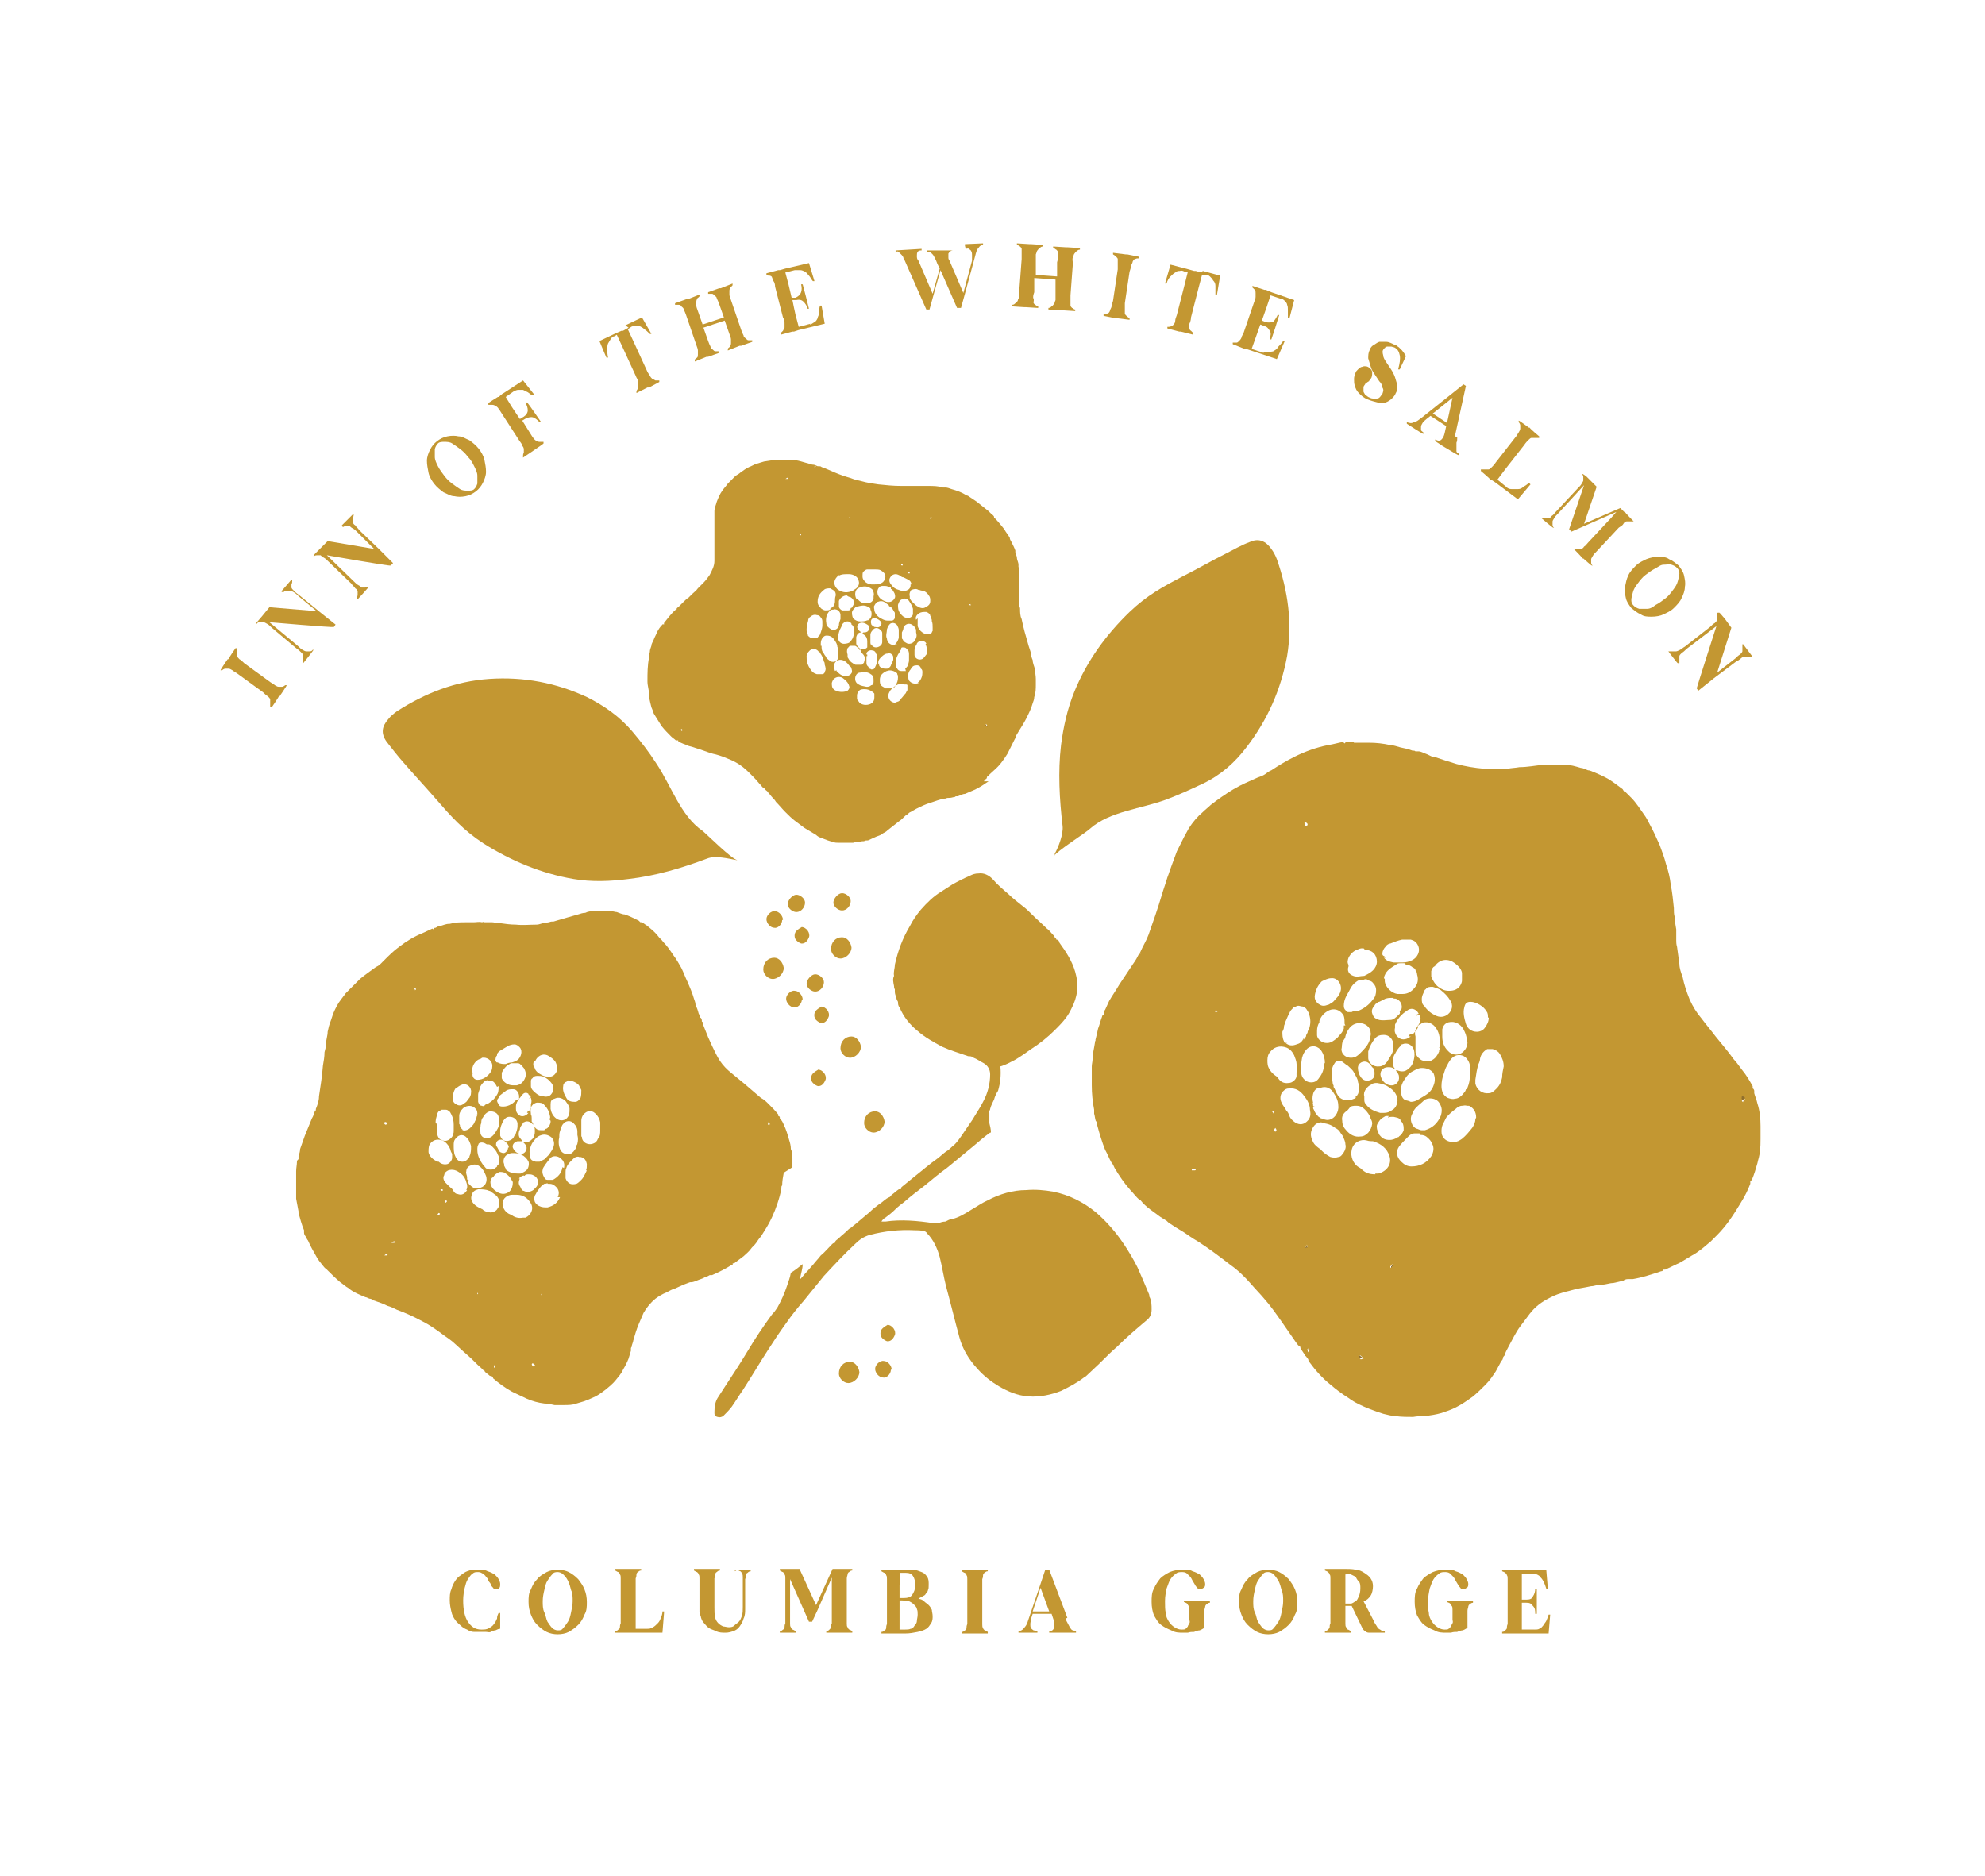 <?xml version="1.0" encoding="UTF-8"?>
<svg xmlns="http://www.w3.org/2000/svg" id="Layer_1" data-name="Layer 1" version="1.1" viewBox="0 0 252 238.2">
  <defs>
    <style>
      .cls-1 {
        fill: #916f2c;
      }

      .cls-1, .cls-2 {
        stroke-width: 0px;
      }

      .cls-2 {
        fill: #c39732;
      }
    </style>
  </defs>
  <g>
    <path class="cls-2" d="M60.6,199.3c.5,0,1,0,1.3.2.4.1.7.3.9.4.2.2.4.4.5.6.1.2.2.4.2.6s0,.4-.1.5c0,.1-.2.2-.4.2s-.3,0-.4-.2c-.1-.1-.2-.2-.3-.4,0-.2-.2-.3-.3-.5,0-.2-.2-.4-.3-.5-.1-.2-.3-.3-.4-.4-.2-.1-.3-.2-.6-.2s-.5,0-.7.2c-.2.1-.4.4-.6.7s-.3.7-.4,1.1c-.1.4-.2,1-.2,1.6,0,1.2.2,2.1.6,2.7.4.6.9,1,1.7,1,.4,0,.7,0,1-.2.2-.1.5-.3.6-.5.2-.2.3-.5.4-.7,0-.3.1-.5.2-.7h.2v2c-.2,0-.4.1-.6.2-.2,0-.4.1-.6.2s-.4,0-.6,0c-.2,0-.4,0-.6,0-.3,0-.6,0-.9,0-.3,0-.6-.1-.9-.3-.3-.1-.6-.3-.8-.5s-.5-.4-.7-.7c-.2-.3-.4-.6-.5-1.1-.1-.4-.2-.9-.2-1.4s0-1,.2-1.4c.1-.4.3-.8.5-1.1.2-.3.4-.5.7-.7s.5-.4.8-.5c.3-.1.5-.2.8-.2.2,0,.5,0,.6,0Z"></path>
    <path class="cls-2" d="M70.8,199.3c.5,0,1,.1,1.4.3.4.2.8.5,1.2.9.3.4.6.8.8,1.3.2.5.3,1,.3,1.6s0,1.1-.3,1.6c-.2.5-.4.9-.8,1.3s-.7.6-1.2.9c-.4.2-.9.3-1.4.3s-1-.1-1.4-.3c-.4-.2-.8-.5-1.2-.9s-.6-.8-.8-1.3c-.2-.5-.3-1-.3-1.6s0-1.1.3-1.6c.2-.5.4-.9.8-1.3.3-.4.7-.6,1.2-.9.4-.2.9-.3,1.4-.3ZM70.8,207c.3,0,.5,0,.7-.3.2-.2.4-.5.6-.8s.3-.7.4-1.2.2-.9.2-1.4,0-1-.2-1.4c-.1-.4-.2-.8-.4-1.2s-.4-.6-.6-.8c-.2-.2-.5-.3-.7-.3s-.5,0-.7.3c-.2.2-.4.5-.6.8-.2.3-.3.7-.4,1.2-.1.4-.2.9-.2,1.4s0,1,.2,1.4.2.8.4,1.2c.2.3.4.6.6.8.2.2.5.3.7.3Z"></path>
    <path class="cls-2" d="M84.3,204.8l-.2,2.5h-6v-.2c.2,0,.3-.1.4-.2.1,0,.2-.2.2-.3,0-.1,0-.3.1-.5,0-.2,0-.5,0-.8v-4.1c0-.3,0-.6,0-.8,0-.2,0-.4-.1-.5,0-.1-.1-.2-.2-.3-.1,0-.2-.1-.4-.2v-.2h3.3v.2c-.2,0-.3.1-.4.2-.1,0-.2.2-.2.3,0,.1,0,.3-.1.5,0,.2,0,.5,0,.8v5.6h1.4c.3,0,.5,0,.8-.2.2-.1.4-.3.6-.5.2-.2.3-.4.4-.7.1-.2.2-.5.2-.8h.2Z"></path>
    <path class="cls-2" d="M93.3,199.5v-.2h2v.2c-.2,0-.3.1-.4.2-.1,0-.2.2-.2.3,0,.1,0,.3-.1.5,0,.2,0,.5,0,.8v2.9c0,.5,0,.9-.2,1.3-.1.4-.3.7-.5,1s-.5.5-.8.6c-.3.1-.6.2-1,.2s-.8,0-1.2-.2-.6-.2-.9-.4-.4-.4-.6-.6c-.2-.2-.3-.4-.4-.7,0-.2-.2-.5-.2-.7,0-.2,0-.4,0-.6v-2.9c0-.3,0-.6,0-.8,0-.2,0-.4-.1-.5,0-.1-.1-.2-.2-.3-.1,0-.2-.1-.4-.2v-.2h3.3v.2c-.2,0-.3.1-.4.2-.1,0-.2.2-.2.3,0,.1,0,.3-.1.5,0,.2,0,.5,0,.8v2.9c0,.5,0,.9.1,1.2,0,.3.2.6.4.8.2.2.4.3.6.4.2,0,.5.1.7.1s.5,0,.7-.2.4-.3.6-.5c.2-.2.3-.5.4-.8s.1-.7.1-1.1v-2.9c0-.3,0-.6,0-.8,0-.2,0-.4-.1-.5,0-.1-.1-.2-.2-.3-.1,0-.2-.1-.4-.2Z"></path>
    <path class="cls-2" d="M105.6,201.3v-1l-1.8,4.1-.7,1.5h-.4l-2.4-5.4v4.8c0,.3,0,.6,0,.8,0,.2,0,.4.1.5,0,.1.1.2.2.3.1,0,.2.1.4.2v.2h-2v-.2c.2,0,.3-.1.4-.2.1,0,.2-.2.2-.3,0-.1,0-.3.1-.5,0-.2,0-.5,0-.8v-4.1c0-.3,0-.6,0-.8,0-.2,0-.4-.1-.5,0-.1-.1-.2-.2-.3-.1,0-.2-.1-.4-.2v-.2h2.5l2.1,4.6,2.1-4.6h2.5v.2c-.2,0-.3.1-.4.2-.1,0-.2.2-.2.3,0,.1-.1.3-.1.5s0,.5,0,.8v4.1c0,.3,0,.6,0,.8,0,.2,0,.4.1.5,0,.1.1.2.2.3.1,0,.2.1.4.2v.2h-3.3v-.2c.2,0,.3-.1.4-.2s.2-.2.2-.3c0-.1,0-.3.1-.5,0-.2,0-.5,0-.8v-4.1Z"></path>
    <path class="cls-2" d="M116.6,203c.2,0,.5.1.7.3s.4.3.6.5c.2.2.3.4.4.6,0,.2.1.5.1.8s0,.6-.2.9-.3.5-.6.7c-.3.2-.7.3-1.1.4-.5.1-1,.2-1.6.2h-3v-.2c.2,0,.3-.1.4-.2.1,0,.2-.2.2-.3,0-.1,0-.3.1-.5,0-.2,0-.5,0-.8v-4.1c0-.3,0-.6,0-.8,0-.2,0-.4-.1-.5,0-.1-.1-.2-.2-.3-.1,0-.2-.1-.4-.2v-.2h2.5c.6,0,1.1,0,1.5,0,.4,0,.8.2,1.1.3s.5.3.7.6.2.6.2,1,0,.5-.1.7c0,.2-.2.3-.3.5s-.3.2-.4.3c-.1,0-.3.2-.4.2ZM114.2,201.3v1.6h.5c.5,0,.9-.1,1.1-.4.2-.3.4-.7.4-1.2s-.1-.9-.3-1.2-.5-.4-.9-.4h-.7v1.6ZM114.9,206.9c.3,0,.5,0,.7-.1.2,0,.4-.2.5-.4.2-.2.3-.4.3-.6,0-.2.1-.5.1-.8s0-.5-.1-.7c0-.2-.2-.4-.4-.6s-.4-.3-.6-.4c-.3,0-.6-.1-.9-.1h-.3v3.7h.7Z"></path>
    <path class="cls-2" d="M122.1,199.5v-.2h3.3v.2c-.2,0-.3.1-.4.2-.1,0-.2.2-.2.3,0,.1,0,.3-.1.5,0,.2,0,.5,0,.8v4.1c0,.3,0,.6,0,.8,0,.2,0,.4.1.5,0,.1.1.2.2.3.1,0,.2.1.4.2v.2h-3.3v-.2c.2,0,.3-.1.4-.2.1,0,.2-.2.2-.3,0-.1,0-.3.1-.5,0-.2,0-.5,0-.8v-4.1c0-.3,0-.6,0-.8,0-.2,0-.4-.1-.5,0-.1-.1-.2-.2-.3-.1,0-.2-.1-.4-.2Z"></path>
    <path class="cls-2" d="M135.3,205.5c0,.2.2.5.3.7s.2.4.3.5c0,.1.2.3.3.3.1,0,.2.1.4.1v.2h-3.4v-.2c.3,0,.5-.1.6-.4,0-.2,0-.5,0-.9l-.3-.9h-2.4l-.2.6c0,.2-.1.5-.1.7,0,.2,0,.4.1.5,0,.1.2.2.3.3.1,0,.3.1.5.1v.2h-2.4v-.2c.2,0,.5-.1.7-.4.2-.2.4-.5.5-.9l1.6-4.7.6-1.8h.5l2.3,6.1s0,0,0,0c0,0,0,0,0,0,0,0,0,0,0,0ZM131.1,204.6h2.1l-1.1-3-1,3Z"></path>
    <path class="cls-2" d="M150.3,203.5v-.2h3.3v.2c-.2,0-.3.1-.4.2-.1,0-.2.2-.2.3,0,.1-.1.3-.1.5,0,.2,0,.4,0,.8v1.4c-.1,0-.3.2-.6.3-.2,0-.5.1-.7.2-.3,0-.5,0-.8.1-.3,0-.5,0-.6,0-.5,0-1,0-1.5-.3-.5-.2-.9-.4-1.3-.7-.4-.3-.6-.7-.9-1.2-.2-.5-.3-1.1-.3-1.7s0-1.2.3-1.7c.2-.5.5-.9.8-1.3.3-.3.8-.6,1.2-.8.5-.2,1-.3,1.6-.3s1,0,1.3.2c.4.1.7.3.9.4.2.2.4.4.5.6s.2.4.2.6,0,.4-.2.5-.2.2-.4.2-.3,0-.4-.2c-.1-.1-.2-.2-.3-.4s-.2-.3-.3-.5-.2-.4-.3-.5-.3-.3-.4-.4-.3-.2-.6-.2-.6,0-.8.2c-.3.2-.5.4-.7.7-.2.3-.3.7-.5,1.2-.1.5-.2,1-.2,1.6s0,1.1.1,1.5c0,.4.2.8.4,1.1.2.3.4.5.7.7.3.2.6.3.9.3s.4,0,.5-.1c.1,0,.2-.2.3-.3,0-.1.1-.2.2-.4s0-.3,0-.5v-.4c0-.3,0-.6,0-.8s0-.4-.1-.5-.1-.2-.2-.3-.2-.1-.4-.2Z"></path>
    <path class="cls-2" d="M161,199.3c.5,0,1,.1,1.4.3.4.2.8.5,1.2.9.3.4.6.8.8,1.3.2.5.3,1,.3,1.6s0,1.1-.3,1.6c-.2.5-.4.9-.8,1.3s-.7.6-1.2.9c-.4.2-.9.3-1.4.3s-1-.1-1.4-.3c-.4-.2-.8-.5-1.2-.9s-.6-.8-.8-1.3c-.2-.5-.3-1-.3-1.6s0-1.1.3-1.6c.2-.5.4-.9.8-1.3.3-.4.7-.6,1.2-.9.4-.2.9-.3,1.4-.3ZM161,207c.3,0,.5,0,.7-.3.2-.2.4-.5.6-.8.2-.3.3-.7.4-1.2s.2-.9.2-1.4,0-1-.2-1.4c-.1-.4-.2-.8-.4-1.2-.2-.3-.4-.6-.6-.8-.2-.2-.5-.3-.7-.3s-.5,0-.7.3c-.2.2-.4.5-.6.8-.2.3-.3.7-.4,1.2-.1.4-.2.9-.2,1.4s0,1,.2,1.4.2.8.4,1.2c.2.3.4.6.6.8.2.2.5.3.7.3Z"></path>
    <path class="cls-2" d="M174.4,205.8c.1.3.3.5.4.7.1.2.2.3.4.4s.2.2.3.2c.1,0,.2,0,.3,0v.2h-1.9c-.2,0-.4,0-.6-.2-.2-.1-.3-.3-.4-.5l-1.3-2.7c-.3,0-.5,0-.8,0h0v1.4c0,.3,0,.6,0,.8,0,.2,0,.4.1.5,0,.1.1.2.2.3.1,0,.2.1.4.2v.2h-3.3v-.2c.2,0,.3-.1.4-.2s.2-.2.2-.3c0-.1,0-.3.1-.5,0-.2,0-.5,0-.8v-4.1c0-.3,0-.6,0-.8,0-.2,0-.4-.1-.5,0-.1-.1-.2-.2-.3s-.2-.1-.4-.2v-.2h2.5c.5,0,1,0,1.4.1.4,0,.8.2,1.1.4.3.2.6.4.8.7.2.3.3.6.3,1s-.1.9-.3,1.2-.5.6-.9.7l1.2,2.3ZM170.8,203.6c.3,0,.5,0,.7,0,.2,0,.4-.2.6-.3s.3-.4.4-.6.2-.6.2-1,0-.7-.2-.9-.3-.4-.4-.6c-.2-.1-.4-.2-.6-.3s-.5,0-.7,0v3.9Z"></path>
    <path class="cls-2" d="M183.7,203.5v-.2h3.3v.2c-.2,0-.3.1-.4.2-.1,0-.2.2-.2.3,0,.1-.1.3-.1.5,0,.2,0,.4,0,.8v1.4c-.1,0-.3.2-.6.3-.2,0-.5.1-.7.2-.3,0-.5,0-.8.1-.3,0-.5,0-.6,0-.5,0-1,0-1.5-.3-.5-.2-.9-.4-1.3-.7-.4-.3-.6-.7-.9-1.2-.2-.5-.3-1.1-.3-1.7s0-1.2.3-1.7c.2-.5.5-.9.8-1.3.3-.3.8-.6,1.2-.8.5-.2,1-.3,1.6-.3s1,0,1.3.2c.4.1.7.3.9.4.2.2.4.4.5.6s.2.4.2.6,0,.4-.2.5-.2.2-.4.2-.3,0-.4-.2c-.1-.1-.2-.2-.3-.4s-.2-.3-.3-.5-.2-.4-.3-.5-.3-.3-.4-.4-.3-.2-.6-.2-.6,0-.8.2c-.3.2-.5.4-.7.7-.2.3-.3.7-.5,1.2-.1.5-.2,1-.2,1.6s0,1.1.1,1.5c0,.4.2.8.4,1.1.2.3.4.5.7.7.3.2.6.3.9.3s.4,0,.5-.1c.1,0,.2-.2.3-.3,0-.1.1-.2.2-.4s0-.3,0-.5v-.4c0-.3,0-.6,0-.8s0-.4-.1-.5-.1-.2-.2-.3-.2-.1-.4-.2Z"></path>
    <path class="cls-2" d="M194.8,206.9c.2,0,.5,0,.6-.1.2,0,.3-.2.5-.4.1-.2.3-.4.4-.6.1-.2.2-.5.3-.8h.2l-.2,2.4h-5.9v-.2c.2,0,.3-.1.4-.2s.2-.2.2-.3c0-.1,0-.3.1-.5,0-.2,0-.5,0-.8v-4.1c0-.3,0-.6,0-.8,0-.2,0-.4-.1-.5,0-.1-.1-.2-.2-.3s-.2-.1-.4-.2v-.2h5.6l.2,2.4h-.2c-.1-.3-.2-.6-.3-.8s-.2-.4-.4-.6c-.1-.2-.3-.3-.5-.4-.2,0-.4-.1-.6-.1h-1.3v3.3h.6c.4,0,.7-.1.8-.4.2-.3.3-.6.3-1h.2v3.2h-.2c0-.4,0-.7-.3-1-.2-.3-.4-.4-.8-.4h-.6v3.4h1.6Z"></path>
  </g>
  <g>
    <path class="cls-2" d="M28.2,85.1h-.2c0-.1.9-1.4.9-1.4h.1c0-.1.9-1.4.9-1.4h.2c0,.3,0,.4,0,.6s0,.3,0,.4c0,.1.2.3.3.4.2.1.4.3.6.5l3.3,2.4c.3.2.5.3.6.4.2.1.3.2.5.2.1,0,.3,0,.4,0,.1,0,.3-.1.4-.2h.2c0,.1-.9,1.4-.9,1.4h-.1c0,.1-.9,1.4-.9,1.4h-.2c0-.3,0-.4,0-.6s0-.3,0-.4c0-.1-.2-.3-.3-.4-.2-.1-.4-.3-.6-.5l-3.3-2.4c-.3-.2-.5-.3-.6-.4-.2-.1-.3-.2-.5-.2-.1,0-.3,0-.4,0-.1,0-.3.1-.4.2Z"></path>
    <path class="cls-2" d="M35.7,75.1l1.3-1.5h.1c0,.3,0,.4-.1.6,0,.1,0,.3,0,.4s.2.3.3.4.3.3.6.5l2.7,2.2,2,1.6-.2.3h-.1c0,.1-8.1-.6-8.1-.6l3.6,3c.2.2.4.4.6.5s.3.2.5.2.3,0,.4,0c.1,0,.3,0,.4-.2h.1c0,.1-1.3,1.7-1.3,1.7h-.1c0-.3,0-.4.1-.6,0-.1,0-.3,0-.4,0-.1-.2-.3-.3-.4-.1-.1-.3-.3-.6-.5l-3.1-2.6c-.2-.2-.4-.4-.6-.5-.2-.1-.3-.2-.5-.2s-.3,0-.4,0c-.1,0-.3,0-.4.2h-.1c0-.1.2-.3.2-.3l.6-.7.9-1.1,6,.5-2.3-1.9c-.2-.2-.4-.4-.6-.5-.2-.1-.3-.2-.5-.2s-.3,0-.4,0c-.1,0-.3,0-.4.2h-.1Z"></path>
    <path class="cls-2" d="M43.4,66.7l1.4-1.4h.1c0,.3-.1.4-.1.6,0,.1,0,.3,0,.4,0,.1.1.3.3.4.1.2.3.3.5.6l2.5,2.4,1.8,1.8-.3.3h-.1c0,.1-8-1.3-8-1.3l3.4,3.3c.2.2.4.4.6.5.2.1.3.2.4.3.1,0,.3,0,.4,0,.1,0,.3,0,.4-.1h.1c0,.1-1.4,1.6-1.4,1.6h-.1c0-.3.1-.4.1-.6,0-.1,0-.3,0-.4s-.1-.3-.3-.4c-.1-.2-.3-.3-.5-.6l-2.9-2.8c-.2-.2-.4-.4-.6-.5-.2-.1-.3-.2-.4-.3-.1,0-.3,0-.4,0-.1,0-.3,0-.4.1h-.1c0-.1.2-.3.2-.3l.6-.6,1-1,5.9,1-2.1-2.1c-.2-.2-.4-.4-.6-.5-.2-.1-.3-.2-.4-.3-.1,0-.3,0-.4,0-.1,0-.3,0-.4.1h-.1Z"></path>
    <path class="cls-2" d="M55.5,56c.4-.3.8-.5,1.3-.6.5-.1,1-.1,1.4,0,.5,0,.9.3,1.4.5.4.3.8.6,1.2,1.1.3.4.6.9.7,1.4.1.5.2,1,.2,1.5s-.2,1-.4,1.4c-.2.4-.5.8-.9,1.1-.4.3-.8.5-1.3.6-.5.1-1,.1-1.4,0-.5,0-.9-.3-1.4-.5-.4-.3-.8-.6-1.2-1.1-.3-.4-.6-.9-.7-1.4-.1-.5-.2-1-.2-1.5,0-.5.2-1,.4-1.4.2-.4.5-.8.9-1.1ZM60.2,62.1c.2-.2.3-.4.4-.7,0-.3,0-.6,0-1,0-.4-.2-.8-.4-1.2-.2-.4-.4-.8-.8-1.2-.3-.4-.6-.7-1-1-.4-.3-.7-.5-1-.7s-.7-.2-1-.2c-.3,0-.6,0-.8.2s-.3.4-.4.7c0,.3,0,.6,0,1s.2.8.4,1.2c.2.4.5.8.8,1.2.3.4.6.7,1,1s.7.5,1,.7.7.2,1,.2c.3,0,.6,0,.8-.2Z"></path>
    <path class="cls-2" d="M63.8,50l2.6-1.7,1.5,1.9h-.2c-.3,0-.5-.3-.7-.4-.2-.1-.4-.2-.6-.3-.2,0-.4,0-.6,0s-.4.1-.6.2l-1,.7.8,1.3,1,1.5.5-.3c.3-.2.5-.5.5-.8,0-.3-.1-.6-.3-1h.2c0-.1.9,1.2.9,1.2l.9,1.3h-.2c-.2-.2-.5-.5-.8-.6-.3-.1-.6,0-.9.1l-.5.3,1,1.6c.2.3.3.5.4.6.1.2.3.3.4.4.1,0,.2.1.4.1.1,0,.3,0,.5,0v.2c.1,0-2.6,1.8-2.6,1.8v-.2c0-.1,0-.3.1-.4,0-.1,0-.3,0-.4s0-.3-.2-.5c0-.2-.2-.4-.4-.7l-2.2-3.4c-.2-.3-.3-.5-.4-.6-.1-.2-.3-.3-.4-.4-.1,0-.2-.1-.4-.1-.1,0-.3,0-.5,0v-.2c-.1,0,1.2-.8,1.2-.8h.1c0,0,.6-.5.6-.5Z"></path>
    <path class="cls-2" d="M79.4,41.3l2.1-1,1.2,2.1h-.2c-.2-.2-.5-.5-.7-.6-.2-.2-.4-.3-.6-.4-.2,0-.4-.1-.6,0-.2,0-.4,0-.6.2l-.3.2.7,1.5,1.7,3.7c.1.3.3.5.4.7s.2.3.3.4c.1,0,.2.1.4.2.1,0,.3,0,.5,0v.2c0,0-1.3.7-1.3.7h-.2c0,0-1.4.7-1.4.7v-.2c0-.1.1-.2.2-.4,0-.1,0-.2,0-.4,0-.1,0-.3,0-.5s-.2-.4-.3-.7l-1.7-3.7-.7-1.5-.3.2c-.2,0-.4.2-.5.4s-.2.3-.3.5-.1.5-.1.8c0,.3,0,.6.1,1h-.2c0,.1-.9-2.1-.9-2.1l2.1-1,.7-.3h.2c0,0,.7-.4.7-.4Z"></path>
    <path class="cls-2" d="M91.3,36.6h.2c0,0,1.5-.6,1.5-.6v.2c0,.1-.2.2-.3.3,0,.1-.1.2-.1.4,0,.1,0,.3,0,.5,0,.2.1.4.2.7l1.3,3.8c.1.3.2.5.3.7,0,.2.2.3.3.4s.2.2.3.2c.1,0,.3,0,.5,0v.2c0,0-1.4.5-1.4.5h-.2c0,0-1.5.6-1.5.6v-.2c0-.1.2-.2.3-.3,0-.1.1-.2.1-.4,0-.1,0-.3,0-.5,0-.2-.1-.4-.2-.7l-.6-1.7-2.7.9.6,1.7c.1.3.2.5.3.7,0,.2.2.3.3.4s.2.2.3.2c.1,0,.3,0,.5,0v.2c0,0-1.4.5-1.4.5h-.2c0,0-1.5.6-1.5.6v-.2c0-.1.2-.2.3-.3s.1-.2.1-.4c0-.1,0-.3,0-.5,0-.2-.1-.4-.2-.7l-1.3-3.8c-.1-.3-.2-.5-.3-.7,0-.2-.2-.3-.3-.4,0-.1-.2-.2-.3-.2-.1,0-.3,0-.5,0v-.2c0,0,1.4-.5,1.4-.5h.2c0,0,1.5-.6,1.5-.6v.2c0,.1-.2.2-.3.3,0,.1-.1.2-.1.4,0,.1,0,.3,0,.5,0,.2.1.4.2.7l.6,1.7,2.7-.9-.6-1.7c-.1-.3-.2-.5-.3-.7,0-.2-.2-.3-.3-.4s-.2-.2-.3-.2c-.1,0-.3,0-.5,0v-.2c0,0,1.4-.5,1.4-.5Z"></path>
    <path class="cls-2" d="M102.8,41.2c.2,0,.4-.2.6-.3s.3-.3.4-.5c0-.2.2-.4.2-.7,0-.3,0-.6.1-.9h.2c0,0,.4,2.3.4,2.3l-3.3.8h0s-.6.2-.6.2h-.2s-1.5.4-1.5.4v-.2c.1-.1.2-.2.3-.3,0,0,.1-.2.2-.4,0-.1,0-.3,0-.5,0-.2,0-.5-.2-.8l-1-3.9c0-.3-.1-.6-.2-.7s-.1-.3-.2-.5c0-.1-.2-.2-.3-.2-.1,0-.3,0-.4-.1v-.2s1.5-.4,1.5-.4h.2s.7-.2.7-.2l3-.7.7,2.3h-.2c-.2-.2-.3-.5-.5-.7-.2-.2-.3-.4-.5-.5s-.4-.2-.6-.2c-.2,0-.4,0-.7,0l-1.2.3.4,1.5.4,1.7h.5c.4-.2.6-.4.7-.7.1-.3.1-.6,0-1h.2c0,0,.4,1.5.4,1.5l.4,1.6h-.2c0-.3-.3-.7-.5-.9-.2-.2-.5-.3-.9-.2h-.5c0,.1.4,1.9.4,1.9l.4,1.5,1.5-.4Z"></path>
    <path class="cls-2" d="M122.5,31.2v-.2s2.3-.1,2.3-.1v.2c-.1,0-.2,0-.3.1-.1,0-.2.2-.3.3-.2.2-.3.6-.4,1l-1.3,4.8-.5,1.8h-.5s-2.1-4.8-2.1-4.8l-.9,3.2-.5,1.8h-.4s-2.6-5.9-2.6-5.9c0,0,0,0,0,0,0,0,0,0,0,0-.1-.2-.2-.5-.3-.6,0-.2-.2-.4-.3-.5-.1-.1-.2-.2-.3-.3s-.2-.1-.4,0v-.2s3.3-.2,3.3-.2v.2c-.2,0-.4,0-.5.2-.1.1-.1.3-.1.5,0,.2,0,.4.2.6l1.8,4.2.9-3.2-.3-.6s0,0,0,0c0,0,0,0,0,0h0c-.1-.3-.2-.5-.3-.7s-.2-.4-.3-.5-.2-.2-.3-.3c-.1,0-.2-.1-.4,0v-.2s1,0,1,0h2.3c0-.1,0,0,0,0-.3,0-.5.2-.6.4,0,0,0,0,0,.1,0,0,0,0,0,.1,0,0,0,.2,0,.3s0,.2.1.3l1.8,4.2,1.1-4.1c0-.2,0-.5,0-.7,0-.2,0-.3-.1-.5,0-.1-.2-.2-.3-.3s-.3,0-.4,0Z"></path>
    <path class="cls-2" d="M135.3,31.4h.2s1.6.1,1.6.1v.2c-.2,0-.3.1-.4.2-.1,0-.2.2-.3.3s-.1.3-.2.5,0,.5,0,.8l-.3,4c0,.3,0,.6,0,.8,0,.2,0,.4,0,.5,0,.1.1.2.2.3.1,0,.2.2.4.2v.2s-1.6-.1-1.6-.1h-.2s-1.6-.1-1.6-.1v-.2c.2,0,.3-.1.4-.2.1,0,.2-.2.3-.3s.1-.3.2-.5c0-.2,0-.5,0-.8v-1.8c.1,0-2.7-.2-2.7-.2v1.8c-.1.3-.2.6-.1.8s0,.4,0,.5c0,.1.1.2.2.3.1,0,.2.2.4.2v.2s-1.6-.1-1.6-.1h-.2s-1.5-.1-1.5-.1v-.2c.2,0,.3-.1.4-.2.1,0,.2-.2.3-.3,0-.1.1-.3.2-.5,0-.2,0-.5,0-.8l.3-4c0-.3,0-.6,0-.8,0-.2,0-.4,0-.5,0-.1-.1-.2-.2-.3-.1,0-.2-.2-.4-.2v-.2s1.6.1,1.6.1h.2s1.5.1,1.5.1v.2c-.2,0-.3.1-.4.2-.1,0-.2.2-.3.3s-.1.3-.2.5c0,.2,0,.5,0,.8v1.8c-.1,0,2.7.2,2.7.2v-1.8c.1-.3.1-.6.1-.8,0-.2,0-.4,0-.5,0-.1-.1-.2-.2-.3-.1,0-.2-.2-.4-.2v-.2s1.6.1,1.6.1Z"></path>
    <path class="cls-2" d="M141.3,32.3v-.2s1.6.2,1.6.2h.2s1.5.3,1.5.3v.2c-.2,0-.3,0-.5.1-.1,0-.2.1-.3.3,0,.1-.1.3-.2.5,0,.2-.1.5-.2.8l-.6,4c0,.3,0,.6,0,.8,0,.2,0,.4,0,.5s.1.2.2.3c0,0,.2.2.4.3v.2s-1.6-.2-1.6-.2h-.2s-1.5-.3-1.5-.3v-.2c.2,0,.3,0,.5-.1.1,0,.2-.1.3-.3,0-.1.1-.3.2-.5,0-.2.1-.5.2-.8l.6-4c0-.3,0-.6,0-.8s0-.4,0-.5-.1-.2-.2-.3c0,0-.2-.2-.4-.3Z"></path>
    <path class="cls-2" d="M152.7,34.4l2.2.6-.4,2.4h-.2c0-.5,0-.8,0-1.1,0-.3-.1-.5-.3-.7-.1-.2-.2-.3-.4-.5s-.4-.2-.6-.2h-.4c0,0-.4,1.5-.4,1.5l-1,3.9c0,.3-.1.6-.2.8,0,.2,0,.4,0,.5,0,.1,0,.3.2.4,0,0,.2.2.3.3v.2s-1.6-.4-1.6-.4h-.2s-1.5-.4-1.5-.4v-.2c.2,0,.4,0,.5-.1.1,0,.2-.1.3-.2s.2-.3.2-.5c0-.2.1-.4.2-.7l1-3.9.4-1.6h-.4c-.2-.1-.4-.2-.6-.1-.2,0-.4,0-.6.2-.2.1-.4.3-.6.5-.2.2-.4.5-.5.9h-.2c0,0,.7-2.4.7-2.4l2.3.6.7.2h.2s.7.2.7.2Z"></path>
    <path class="cls-2" d="M160.5,44.7c.2,0,.5.1.7,0s.4,0,.6-.2c.2-.1.4-.3.5-.5.2-.2.4-.4.6-.7h.2c0,0-1,2.3-1,2.3l-3.3-1.1h0s-.6-.2-.6-.2h-.2c0,0-1.5-.6-1.5-.6v-.2c.2,0,.4,0,.5,0,.1,0,.2-.1.3-.2s.2-.2.3-.4c0-.2.2-.4.3-.7l1.3-3.8c.1-.3.2-.5.2-.7s0-.4,0-.5,0-.3-.1-.4-.2-.2-.3-.3v-.2c0,0,1.5.5,1.5.5h.2c0,0,.7.3.7.3l2.9,1-.6,2.3h-.2c0-.4,0-.7,0-1,0-.3,0-.5-.1-.7,0-.2-.2-.4-.3-.5s-.3-.3-.6-.3l-1.2-.4-.5,1.5-.6,1.7.5.2c.4.1.7,0,.9,0,.2-.2.4-.5.6-.9h.2c0,0-.5,1.6-.5,1.6l-.5,1.5h-.2c.1-.5.2-.8,0-1.1s-.3-.5-.7-.6l-.5-.2-.6,1.7-.5,1.4,1.5.5Z"></path>
    <path class="cls-2" d="M175.6,44.3c-.1.2-.1.5,0,.8,0,.3.2.6.4.9s.4.6.6.9c.2.3.4.7.5,1,.1.3.2.7.3,1,0,.3,0,.7-.2,1-.1.3-.3.5-.5.7-.2.2-.5.4-.8.5-.3.1-.6.1-1,0s-.8-.2-1.3-.4-.8-.5-1.1-.8-.4-.6-.5-.9c-.1-.3-.1-.6-.1-.9,0-.3.1-.5.2-.8,0-.1.2-.3.3-.4.1-.1.2-.2.4-.3.1,0,.3-.1.4-.1.2,0,.3,0,.5.1.3.2.5.4.5.7s0,.6-.2.8c0,.1-.2.2-.2.3,0,0-.2.1-.3.2s-.2.1-.2.2c0,0-.1.1-.2.3,0,0,0,.2,0,.3s0,.2,0,.3c0,.1.1.2.2.4.1.1.3.2.4.3.2.1.4.2.6.2.2,0,.4,0,.5,0,.2,0,.3-.1.4-.2.1-.1.2-.3.3-.4.1-.3.2-.5,0-.8,0-.3-.2-.6-.4-.8-.2-.3-.4-.6-.6-.9-.2-.3-.4-.6-.5-1-.1-.3-.2-.7-.3-1,0-.4,0-.7.2-1.1.1-.3.3-.5.5-.6s.4-.3.7-.4c.3,0,.6,0,.9,0,.3,0,.7.2,1.1.4.2,0,.3.2.5.3.1.1.3.3.4.4.1.1.2.3.3.4,0,.1.1.2.2.3l-.8,1.7h-.2c.2-.8.3-1.3.2-1.8s-.3-.8-.7-1c-.1,0-.3-.1-.4-.1-.2,0-.3,0-.4,0-.1,0-.3,0-.4.2-.1,0-.2.2-.3.4Z"></path>
    <path class="cls-2" d="M185,55.5c0,.3,0,.5-.1.7,0,.2,0,.4,0,.6,0,.2,0,.3,0,.5,0,.1.1.2.3.3v.2c-.1,0-.6-.3-.6-.3l-1.5-.9-.9-.6v-.2c.4.2.6.2.8,0,.2-.2.3-.4.4-.8l.2-.9-2-1.3-.5.4c-.2.2-.4.3-.5.5s-.2.3-.2.5c0,.1,0,.3,0,.4s.2.2.3.3v.2c-.1,0-2.1-1.3-2.1-1.3v-.2c.3.1.6.2.9,0,.3,0,.6-.3.9-.5l3.9-3.1,1.5-1.2.3.2h0c0,0-1.4,6.4-1.4,6.4,0,0,0,0,0,0s0,0,0,0c0,0,0,0,0,0ZM181.9,52.5l1.8,1.2.7-3.2-2.5,2Z"></path>
    <path class="cls-2" d="M194.3,61.5l-1.6,1.9-2.8-2.1-.6-.4h-.1c0-.1-1.2-1.1-1.2-1.1v-.2c.3,0,.4,0,.6,0,.1,0,.3,0,.4,0,.1,0,.3-.2.4-.3.1-.1.3-.3.5-.6l2.5-3.2c.2-.2.3-.5.4-.6.1-.2.2-.3.2-.5,0-.1,0-.3,0-.4,0-.1-.1-.3-.2-.4v-.2c.1,0,1.3.9,1.3.9h.1c0,.1,1.2,1.1,1.2,1.1v.2c-.3,0-.4,0-.6,0s-.3,0-.4,0c-.1,0-.3.2-.4.3s-.3.3-.5.6l-2.5,3.2-.9,1.2,1.1.9c.2.2.4.3.7.3.3,0,.5,0,.8,0s.5-.1.7-.3c.2-.1.5-.3.7-.5h0s0,0,0,0h0Z"></path>
    <path class="cls-2" d="M204.5,65.8l.7-.8-4.1,1.8-1.6.7-.3-.3,1.9-5.6-3.3,3.6c-.2.2-.4.4-.5.6-.1.2-.2.3-.2.4,0,.1,0,.3,0,.4,0,.1,0,.3.2.4h-.1c0,.1-1.5-1.2-1.5-1.2h.1c.2,0,.3,0,.4,0s.3,0,.4,0c.1,0,.3-.1.4-.3.2-.1.3-.3.5-.5l2.8-3c.2-.2.4-.4.5-.6.1-.2.2-.3.2-.4,0-.1,0-.3,0-.4s0-.3-.2-.4h.1c0-.1.5.3.5.3l.4.4.9.9-1.6,4.7,4.6-2,.5.5h.1c0,.1,1.1,1.2,1.1,1.2h-.1c-.2,0-.3,0-.4,0s-.3,0-.4,0c-.1,0-.3.1-.4.3s-.3.3-.6.5l-2.8,3c-.2.2-.4.4-.5.6-.1.2-.2.3-.2.4,0,.1,0,.3,0,.4s0,.3.2.4h-.1c0,.1-1.1-.9-1.1-.9h-.1c0-.1-1.1-1.2-1.1-1.2h.1c.2,0,.3,0,.4,0s.3,0,.4,0,.3-.1.4-.3c.2-.1.3-.3.5-.5l2.8-3Z"></path>
    <path class="cls-2" d="M213.1,71.8c.3.4.6.8.7,1.3.1.5.2.9.1,1.4,0,.5-.2,1-.4,1.4-.2.5-.6.9-1,1.3-.4.4-.9.6-1.3.8s-1,.3-1.5.3c-.5,0-1,0-1.4-.3-.5-.2-.8-.5-1.2-.8-.3-.4-.6-.8-.7-1.3-.1-.5-.2-.9-.1-1.4s.2-1,.4-1.4c.2-.5.6-.9,1-1.3s.9-.6,1.3-.8c.5-.2,1-.3,1.5-.3.5,0,1,0,1.4.3.5.2.8.5,1.2.8ZM207.4,76.9c.2.2.4.3.7.4.3,0,.6,0,1,0,.4,0,.7-.2,1.1-.5.4-.2.8-.5,1.2-.8.4-.3.7-.7,1-1.1s.5-.7.6-1.1c.1-.4.2-.7.2-1s-.1-.5-.3-.7c-.2-.2-.4-.3-.7-.4s-.6,0-1,0c-.4,0-.7.3-1.1.5-.4.2-.8.5-1.2.8-.4.3-.7.7-1,1.1s-.5.7-.6,1.1c-.1.4-.2.7-.2,1s.1.5.3.7Z"></path>
    <path class="cls-2" d="M221.3,81.8l1.2,1.6h-.2c-.2,0-.3,0-.4,0-.1,0-.3,0-.4,0-.1,0-.3,0-.5.2s-.4.3-.6.4l-2.8,2.1-2,1.6-.2-.3h0c0-.1,2.5-7.9,2.5-7.9l-3.8,2.9c-.2.2-.4.4-.6.5-.1.1-.3.3-.3.4,0,.1,0,.3,0,.4s0,.3,0,.5h-.2c0,.1-1.2-1.5-1.2-1.5h.2c.2,0,.3,0,.4,0,.1,0,.3,0,.4,0,.1,0,.3-.1.5-.2.2-.1.4-.3.6-.4l3.2-2.5c.2-.2.4-.4.6-.5.1-.1.3-.3.3-.4,0-.1,0-.3,0-.4,0-.1,0-.3,0-.5h.2c0-.1.2.1.2.1l.6.7.8,1.1-1.8,5.7,2.3-1.8c.2-.2.4-.4.6-.5.1-.1.3-.3.3-.4,0-.1,0-.3,0-.4,0-.1,0-.3,0-.5h.2Z"></path>
  </g>
  <g>
    <g>
      <path class="cls-2" d="M106.9,119c.6,0,1.1.6,1.2,1.3,0,.7-.7,1.4-1.4,1.4-.6,0-1.2-.6-1.2-1.2,0-.9.6-1.5,1.4-1.5Z"></path>
      <path class="cls-2" d="M108.1,131.6c.6,0,1.1.6,1.2,1.3,0,.7-.7,1.4-1.4,1.4-.6,0-1.2-.6-1.2-1.2,0-.9.6-1.5,1.4-1.5Z"></path>
      <path class="cls-2" d="M111.1,141.1c.6,0,1.1.6,1.2,1.3,0,.7-.7,1.4-1.4,1.4-.6,0-1.2-.6-1.2-1.2,0-.9.6-1.5,1.4-1.5Z"></path>
      <path class="cls-2" d="M107.9,172.9c.6,0,1.1.6,1.2,1.3,0,.7-.7,1.4-1.4,1.4-.6,0-1.2-.6-1.2-1.2,0-.9.6-1.5,1.4-1.5Z"></path>
      <path class="cls-2" d="M101.1,113.6c.5,0,1.1.5,1.1,1,0,.6-.5,1.2-1.1,1.2-.5,0-1.1-.5-1.1-1,0-.5.6-1.2,1.1-1.2Z"></path>
      <path class="cls-2" d="M106.9,113.4c.5,0,1.1.5,1.1,1,0,.6-.5,1.2-1.1,1.2-.5,0-1.1-.5-1.1-1,0-.5.6-1.2,1.1-1.2Z"></path>
      <path class="cls-2" d="M99.3,116.8c0,.6-.6,1.1-1,1-.5,0-1-.6-1-1.1,0-.5.6-1.1,1.1-1,.5,0,1,.6,1,1.1Z"></path>
      <path class="cls-2" d="M113.1,173.9c0,.6-.6,1.1-1,1-.5,0-1-.6-1-1.1,0-.5.6-1.1,1.1-1,.5,0,1,.6,1,1.1Z"></path>
      <path class="cls-2" d="M101.7,117.7c.7,0,1.2.8,1,1.3-.2.5-.5.8-.9.8-.2,0-.5-.2-.7-.4-.3-.3-.3-.9,0-1.2.2-.2.5-.4.7-.5Z"></path>
      <path class="cls-2" d="M98.3,121.6c.6,0,1.1.6,1.2,1.3,0,.7-.7,1.4-1.4,1.4-.6,0-1.2-.6-1.2-1.2,0-.9.6-1.5,1.4-1.5Z"></path>
      <path class="cls-2" d="M103.5,123.7c.5,0,1.1.5,1.1,1,0,.6-.5,1.2-1.1,1.2-.5,0-1.1-.5-1.1-1,0-.5.6-1.2,1.1-1.2Z"></path>
      <path class="cls-2" d="M101.8,126.9c0,.6-.6,1.1-1,1-.5,0-1-.6-1-1.1,0-.5.6-1.1,1.1-1,.5,0,1,.6,1,1.1Z"></path>
      <path class="cls-2" d="M104.2,127.8c.7,0,1.2.8,1,1.3-.2.5-.5.8-.9.8-.2,0-.5-.2-.7-.4-.3-.3-.3-.9,0-1.2.2-.2.5-.4.7-.5Z"></path>
      <path class="cls-2" d="M103.8,135.8c.7,0,1.2.8,1,1.3-.2.5-.5.8-.9.8-.2,0-.5-.2-.7-.4-.3-.3-.3-.9,0-1.2.2-.2.5-.4.7-.5Z"></path>
      <path class="cls-2" d="M112.6,168.2c.7,0,1.2.8,1,1.3-.2.5-.5.8-.9.8-.2,0-.5-.2-.7-.4-.3-.3-.3-.9,0-1.2.2-.2.5-.4.7-.5Z"></path>
      <g>
        <path class="cls-2" d="M171.9,94.3c.6,0,1.2,0,1.7,0,0,0,.1,0,.2,0,.9,0,1.8.1,2.7.3.4,0,.9.2,1.3.3.5.1,1,.2,1.5.4,0,0,0,0,0,0,.2,0,.3,0,.4.1.2,0,.3,0,.4,0,.3,0,.6.2.9.3.3.1.6.3.9.4,0,0,0,0,0,0,0,0,.2,0,.2,0,.9.3,1.8.6,2.8.9,1.1.3,2.3.5,3.5.6.4,0,.9,0,1.4,0,.3,0,.5,0,.8,0,.3,0,.5,0,.8,0,.5-.1,1-.1,1.5-.2,1,0,2-.2,3-.3.4,0,.9,0,1.3,0,.5,0,1,0,1.5,0,.7,0,1.3.2,2,.4.3,0,.6.2.9.3.3,0,.6.2.9.3.5.2.9.4,1.3.6.8.4,1.5,1,2.2,1.5,0,0,.1.2.2.3,0,0,.2,0,.2.1.2.2.5.5.7.7.6.6,1.1,1.4,1.6,2.1.3.4.5.8.7,1.2.5.9.9,1.8,1.3,2.7.3.8.6,1.6.8,2.4.3.9.5,1.7.6,2.6.2,1,.3,2,.4,3,0,.4,0,.8.1,1.1,0,.5.1,1,.2,1.6,0,.2,0,.5,0,.7,0,.2,0,.5,0,.7,0,.2,0,.5.1.8.1.7.2,1.5.3,2.2,0,.5.2,1.1.4,1.6.2,1,.5,1.9.9,2.9.4.9.9,1.7,1.5,2.4.6.8,1.2,1.5,1.8,2.3.8,1,1.6,1.9,2.3,2.9.4.4.7.9,1.1,1.4.5.6.9,1.3,1.3,2,0,0,0,.2,0,.3.1,0,.2.2.2.3,0,0,0,.1,0,.2,0,0,0,0,0,.1.1.4.3.8.4,1.3.3.9.4,1.9.4,2.9,0,.5,0,1.1,0,1.6,0,.5,0,1.1-.1,1.6,0,.5-.2,1-.3,1.5-.2.7-.4,1.4-.7,2.1,0,0-.2.2-.2.2,0,.1,0,.2,0,.3-.3.8-.7,1.6-1.2,2.4-.9,1.5-1.8,2.9-3,4.1-.3.3-.6.6-.9.9,0,0,0,0,0,0-.4.3-.7.6-1.1.9-.4.3-.8.6-1.2.8-.5.3-1,.6-1.5.9-.6.3-1.3.6-1.9.9,0,0-.2,0-.3,0,0,.2-.1.2-.2.2-1.2.4-2.4.8-3.6,1,0,0-.2,0-.3,0,0,0-.1,0-.2,0-.2,0-.5,0-.7.2-.4.1-.9.2-1.3.3-.5,0-.9.2-1.4.2,0,0,0,0,0,0,0,0-.1,0-.2,0-.4,0-.8.2-1.2.2-.5.1-1,.2-1.6.3-.6.1-1.1.3-1.6.4-.7.2-1.4.4-2.1.8-1,.5-1.8,1.1-2.5,2-.4.5-.8,1.1-1.2,1.6-.6.8-1,1.7-1.5,2.6-.2.4-.4.7-.5,1.1,0,0-.2.2-.2.3,0,.2-.1.3-.2.4-.2.4-.5.9-.7,1.3-.4.6-.8,1.2-1.3,1.7-.5.5-1,1-1.6,1.5-.7.5-1.4,1-2.2,1.4-.6.3-1.2.5-1.8.7-.7.2-1.4.3-2.1.4-.5,0-1,0-1.5.1-.7,0-1.5,0-2.2-.1-.5,0-1.1-.2-1.6-.3-.6-.2-1.2-.4-1.7-.6-1-.4-1.9-.8-2.7-1.4-.8-.5-1.6-1.1-2.3-1.7-1-.8-1.9-1.8-2.7-2.9,0,0,0,0-.1-.2,0-.2-.2-.3-.3-.5,0,0-.1,0-.1-.1-.2-.3-.4-.6-.6-.9,0,0,0-.2-.1-.3,0,0-.1,0-.2-.1-.1-.1-.2-.3-.3-.4-.6-.9-1.2-1.7-1.8-2.6-.7-1-1.4-2-2.2-2.9-.5-.6-1.1-1.2-1.7-1.9-.8-.9-1.6-1.7-2.6-2.4-1.3-1-2.6-2-4-2.9-.5-.3-1-.6-1.4-.9-.7-.5-1.5-.9-2.2-1.4-.2-.1-.4-.3-.5-.4-.3-.2-.5-.3-.8-.5-.9-.7-1.8-1.2-2.5-2.1,0,0,0,0,0,0-.1,0-.3-.2-.4-.3-.3-.3-.6-.7-.9-1-.8-.9-1.4-1.8-2-2.8-.1-.2-.2-.5-.4-.7-.3-.5-.5-1.1-.8-1.6-.4-1-.7-2-1-3.1,0-.2,0-.4-.2-.6-.1-.3-.1-.6-.2-.9,0-.1,0-.2,0-.3,0,0,0-.1,0-.2-.2-1-.3-2.1-.3-3.1,0,0,0-.1,0-.2,0-.7,0-1.5,0-2.2,0-.3.1-.6.1-.9,0-.7.2-1.4.3-2.1,0-.1,0-.2.1-.3-.1,0,0-.1,0-.2.1-.4.2-.8.3-1.3.2-.5.3-1,.5-1.5,0-.1.1-.3.3-.3,0-.1,0-.2,0-.3,0-.1,0-.2.1-.3.2-.4.3-.7.5-1.1.4-.7.9-1.4,1.3-2.1.6-.9,1.2-1.8,1.8-2.7.3-.4.5-.8.7-1.2h.2c-.2-.1,0-.2,0-.3.3-.7.7-1.3,1-2.1.6-1.7,1.2-3.4,1.7-5.1.2-.7.5-1.5.7-2.2.2-.5.3-.9.5-1.4.2-.6.5-1.3.7-1.9.3-.6.6-1.2.9-1.8.2-.4.4-.7.6-1.1.5-.8,1.1-1.5,1.8-2.1.3-.3.7-.6,1-.9.9-.7,1.9-1.4,2.9-2,1-.6,2-1,3.1-1.5.3-.1.6-.2.9-.4.3-.2.5-.4.8-.5.9-.6,1.9-1.2,2.9-1.7,1.4-.7,2.8-1.2,4.3-1.5.7-.1,1.3-.3,1.9-.4,0,0,.1.1.2.2.1-.2.3-.2.4-.2.2,0,.5,0,.7,0ZM180.2,128.9c0,0-.1,0-.2,0,0,0-.1,0-.2.1,0-.3.3-.2.3-.3-.1-.2-.2-.3-.3-.4-.3-.2-.6-.3-1-.1-.3.2-.6.4-.9.7-.3.3-.6.7-.8,1.2,0,.1,0,.3,0,.4-.1.4,0,.7.2,1,.4.5.9.6,1.5.3,0,0,.1-.1.3-.2-.1,0-.2,0-.3,0,0-.1.2-.2.2-.3,0,0,0,0,.1,0,0,.1.2,0,.3,0,.1-.2.3-.3.4-.5.1-.2.3-.3.2-.6,0,0,0,0,0,0,0,0,0,0,.1-.1.2-.3.3-.7.2-1.1,0,0,0,0,0,0,0,0,0,0,0,0ZM176.3,141.7s0,0,0,0c-.1,0-.3,0-.4,0-.2.1-.5.3-.7.5-.2.3-.5.6-.4,1,0,.2.1.4.2.6,0,.2.2.4.4.6.4.4,1.4.5,2,0,0,0,0,0,0,0,0,0,.2,0,.2-.1.3-.2.5-.5.6-.8,0-.4,0-.7-.2-1,0,0-.1-.1-.2-.2,0,0,0,0,0,0,0,0,0-.1,0-.1-.2-.3-.5-.3-.9-.4-.3,0-.5,0-.7.1ZM166.7,140.6c0,0,0,.2.1.3.1.3.3.6.6.9,0,0,.2.1.3.2,0,0,.2,0,.2.1.2,0,.4.1.6.1.9,0,1.5-1,1.4-1.8,0-.7-.3-1.2-.7-1.8-.4-.5-.9-.7-1.5-.5,0,0,0,0-.1,0-.5,0-.8.4-.9.8-.1.4-.1.7,0,1.1,0,0-.1.1,0,.2,0,0,0,0,0,.1,0,.1,0,.2.2.2ZM162.7,138.8s0,0,0,0c-.2.4-.2.8,0,1.2.1.3.4.6.6,1,.2.2.3.4.4.7.1.3.4.6.7.8.6.4,1.2.3,1.7-.3.3-.4.3-.8.2-1.3,0-.6-.3-1.2-.7-1.7-.5-.7-1.1-1.1-2-1-.4,0-.7.3-.9.6h0ZM174.6,149c0,0,.3,0,.4,0,1.1-.3,1.7-1.2,1.4-2.2-.3-1-1.1-1.6-2.1-1.9-.2,0-.5,0-.8-.1-.7-.2-1.7.2-1.9,1.2-.2.8.2,1.8.9,2.2,0,0,.2.1.3.2.5.5,1,.7,1.8.7ZM187.3,137.1c0,0,0,.3,0,.5.2.8.9,1.3,1.7,1.2.4,0,.7-.3,1-.6.4-.4.6-.9.7-1.4,0-.5.1-.9.2-1.4,0-.6-.2-1.1-.5-1.6-.2-.3-.5-.5-.9-.6-.3,0-.5,0-.7,0-.5.3-.8.7-.9,1.2,0,.2-.1.5-.2.7-.2.6-.3,1.3-.4,2ZM186.1,138.3c0,0,.2,0,.2-.2.2-.5.3-.9.3-1.5,0-.2,0-.4,0-.6.1-.6,0-1.1-.4-1.6-.4-.5-1.2-.6-1.7-.2-.4.3-.6.7-.8,1.1-.2.3-.3.7-.4,1-.2.5-.3,1.1-.3,1.6,0,.6.2,1.2.8,1.5.3.1.6.2.9.1.5,0,.9-.4,1.2-.8.1-.1.2-.3.2-.4,0,0,0-.1,0-.2ZM180.2,143.9c-.2,0-.4,0-.6,0-.5,0-.8.4-1.1.7-.3.3-.6.6-.9,1-.2.3-.3.6-.2,1,0,.3.2.6.5.9.4.4.8.6,1.3.6,1,0,1.9-.4,2.5-1.3.3-.5.4-1.1.1-1.6-.1-.3-.3-.5-.5-.7-.3-.3-.6-.4-1-.4,0,.1,0,.2,0,.3,0,0,0,0,0,0,0-.1,0-.2,0-.4ZM167.8,142.5c-.5,0-.9.2-1.2.8-.3.6-.2,1.1.1,1.7.2.4.5.6.9.9,0,0,.2.1.2.2.3.3.7.6,1.1.8.4.1.7.1,1,0,.3,0,.5-.3.7-.6.2-.3.3-.7.2-1,0-.4-.2-.7-.3-1-.1-.2-.3-.4-.4-.6-.1-.2-.4-.4-.6-.5-.5-.4-1.1-.6-1.8-.6ZM187.4,141.9c0-.7-.3-1.2-.9-1.5,0,0-.2,0-.3,0-.2-.1-.4,0-.6,0-.3,0-.6.2-.8.4-.4.3-.9.7-1.2,1.1-.1.2-.2.4-.3.6-.2.3-.3.7-.3,1.1,0,.4.1.7.3.9.3.4.8.5,1.3.5.4,0,.7-.2,1-.4.5-.4.9-.9,1.3-1.4.2-.3.4-.7.4-1.1ZM165.5,132.1c0-.2.2-.3.3-.5,0-.2.1-.3.2-.5,0-.2.1-.3.2-.5.2-.6.2-1.2,0-1.8,0-.2-.2-.4-.3-.6-.1-.2-.3-.3-.5-.4-.2,0-.4-.1-.6-.1-.2,0-.4.2-.6.2,0,0,0,0,0,0-.1.2-.3.3-.4.5-.2.4-.4.8-.6,1.3,0,.2-.2.4-.2.7,0,.2-.1.4-.2.6,0,.4,0,.8.2,1.2,0,.2.2.3.4.2,0,0,0,0,0,0,0,0,0,0-.2,0,.4.4.9.4,1.4.2.4-.1.7-.3.9-.8,0,0,0,0,0,0ZM164.7,135.8c0-.3,0-.5-.1-.7,0-.4-.2-.8-.3-1.1-.3-.6-.7-1-1.4-1.1-.6-.1-1.2.1-1.6.6-.3.3-.4.7-.4,1.1,0,.4,0,.8.3,1.2.2.4.6.7.9.9,0,0,.1,0,.1.1.3.5.7.8,1.4.7.5,0,1-.5,1-.9,0,0,0,0,0-.1,0,0,0-.2,0-.3,0-.1,0-.3.1-.4ZM179.1,139.9c.3,0,.6-.1.8-.2.3-.2.7-.4,1-.6.5-.3.9-.7,1.1-1.3.2-.5.2-1,0-1.5-.3-.5-.9-.7-1.5-.7-.5,0-.9.3-1.3.5-.5.3-.8.8-1.1,1.3-.2.4-.3.8-.2,1.2,0,0,0,.2,0,.2,0,.4.2.7.5.9.2,0,.5.1.7.2ZM169.3,137.8c0,0,0,.1,0,.2.2.3.3.7.5,1,.2.4.6.6,1,.7.4,0,.7,0,1.1-.2,0,0,.3,0,.2-.3,0,0,0,0,0,0,.2,0,.2-.2.3-.3.2-.5.2-1,0-1.5,0-.4-.3-.8-.5-1.2-.2-.4-.5-.6-.8-.9,0,0-.2-.1-.3-.2-.1-.1-.3-.2-.4-.3-.3-.2-.7-.1-.9.1-.2.3-.4.6-.4,1,0,.6,0,1.1.1,1.7,0,0,0,.1.1.2ZM179.7,132.9c0,.2,0,.4,0,.6,0,.3.2.7.5.9.2.2.4.3.7.3.2,0,.3.1.5,0,.1,0,.3,0,.4-.1.4-.2.7-.6.9-1.1,0,0,0-.1,0-.2,0,0,0,0,0,0,0,0,.2-.1,0-.3.2-.2.1-.4.1-.6,0-.7-.1-1.4-.6-2-.2-.3-.7-.6-1.1-.6-.3,0-.5,0-.7.2-.3.1-.5.3-.6.6-.2.3-.2.7-.1,1,0,.2,0,.4,0,.6,0,.2,0,.3,0,.5ZM174.9,137.5c-.3,0-.6,0-.8.2-.5.2-1.1.9-.9,1.5,0,0,0,.2,0,.3,0,.3,0,.5.2.7.4.6,1.1.9,1.8,1.1.2,0,.3,0,.5,0,.4,0,.7-.1,1.1-.4.4-.2.7-.9.6-1.4-.1-.6-.5-1.1-1-1.4-.5-.4-1-.5-1.6-.6ZM175.8,124.3c0,0,0,.2,0,.3.1.8.9,1.5,1.6,1.6.2,0,.5,0,.7,0,.6,0,1.1-.3,1.5-.8.4-.5.5-1,.3-1.7,0-.2-.1-.4-.2-.5,0-.2-.2-.3-.4-.4-.1-.1-.3-.2-.5-.3-.2,0-.4,0-.5-.2-.2,0-.3,0-.5,0-.2,0-.4,0-.6.2-.5.3-1,.6-1.3,1.1-.1.2-.2.4-.2.6ZM173.6,124.4c-.1-.1-.3-.1-.5,0,0,0,0,0-.2,0-.1,0-.2,0-.3,0-.4.2-.8.5-1.1,1-.2.4-.4.7-.6,1.1-.2.4-.3.8-.3,1.2,0,.4.2.6.5.8.2,0,.4,0,.5,0,.1-.1.3-.1.4-.1.1,0,.2,0,.3,0,.8-.3,1.5-.8,2-1.5.3-.3.4-.7.4-1.2,0-.3-.1-.6-.4-.9-.2-.3-.6-.3-.9-.4,0,0,0,0-.1,0ZM177,135.7c-.3-.2-.5-.2-.8-.2-.7,0-1.1.6-.9,1.2.2.6.6,1,1.2,1.1.7.1,1.2-.5,1.1-1.1,0-.3-.2-.5-.4-.8.1,0,.2,0,.2,0,.5.2,1,.2,1.4-.2.4-.3.6-.7.7-1.2.1-.4.1-.8,0-1.2-.2-.6-.8-1-1.5-.7,0,0-.2,0-.2.2-.3.3-.5.6-.7,1-.3.4-.3,1-.2,1.5,0,.2.1.3.2.4ZM184,125.8c.6,0,1.1-.2,1.4-.7.1-.2.2-.4.2-.6,0-.3,0-.6,0-1-.1-.5-.5-.9-.9-1.2-.8-.6-1.8-.6-2.5.3,0,0,0,.1-.1.1-.2.1-.3.3-.4.6,0,.2,0,.5,0,.7.2.5.5,1,.9,1.3.4.3.8.5,1.3.5ZM172.6,129.9c-.6,0-1.1.3-1.4.8-.2.3-.3.5-.4.9,0,.2-.2.4-.3.6-.2.3-.1.7-.2,1,0,.7.6,1.1,1.2,1.1.5,0,.8-.2,1.2-.6.5-.5,1-1,1.2-1.7,0-.3.2-.6.1-.9,0-.7-.7-1.2-1.4-1.2ZM175.7,121.6s0,0,0,0c0,0,0,0,0,0,.3.4.7.5,1.2.6.4,0,.8,0,1.2,0,.4,0,.8-.1,1.2-.3.6-.3,1.1-1.1.7-1.9-.2-.4-.5-.6-.9-.7-.4,0-.7,0-1.1,0-.5.1-1,.3-1.5.5-.2,0-.5.2-.6.4-.2.2-.4.5-.4.9,0,.1,0,.2.2.3,0,0,.1,0,.2.2,0,0-.1,0-.2,0ZM174.2,142.6c0-.2-.1-.4-.2-.6-.1-.4-.4-.8-.7-1.1-.3-.3-.6-.5-1.1-.5-.4,0-.7,0-.9.3-.1.1-.2.3-.4.4-.4.3-.6.7-.5,1.2,0,.5.2.9.5,1.2.5.6,1.1.9,1.8.8.8,0,1.4-.8,1.5-1.6ZM180.6,143.5s0,0,.1,0c0,0,.1,0,.2,0,1-.3,1.6-.9,2-1.8.2-.6.2-1.1-.2-1.7-.4-.6-1.4-.7-1.9-.3-.3.3-.7.6-1,.9-.2.2-.4.5-.5.8-.3.5-.2,1,0,1.4.1.2.3.4.5.5.2,0,.4.2.7.2ZM170.7,130c0-.3,0-.7-.1-1-.4-.8-1.3-1.1-2.1-.6-.5.3-.8.7-1,1.2,0,0,0,.2,0,.2-.2.3-.3.7-.3,1.1,0,.2,0,.3,0,.5,0,.3.2.6.5.8.4.3,1.1.3,1.5,0,.3-.2.6-.4.8-.7.3-.3.5-.6.6-.9,0-.1,0-.3,0-.4,0,0,.1,0,.2,0ZM168.2,135c0-.5-.1-1-.4-1.5-.4-.7-1.3-.9-1.9-.3-.3.3-.5.7-.6,1.1-.1.6-.2,1.2-.1,1.9,0,.6.5,1.1,1,1.2.6.1,1-.1,1.3-.6.4-.5.6-1.1.6-1.8ZM181.8,125.3c-.3,0-.6,0-.8.3-.2.1-.2.3-.3.5-.1.2-.2.5-.2.7,0,.3,0,.7.3.9.4.6.9,1,1.6,1.3.5.2,1,.1,1.4-.2.6-.5.7-1.2.3-1.8-.3-.5-.7-.9-1.2-1.3-.3-.2-.7-.3-1-.4ZM186.2,132.2c0,0,0-.1,0-.2,0-.5-.2-.9-.4-1.3-.4-.7-1.1-1.1-1.9-.9-.4.1-.7.4-.8.9,0,.3,0,.6,0,.9,0,.7.2,1.3.7,1.8.5.6,1.4.7,2,.1.3-.3.5-.7.5-1.2ZM173.1,120.4c-.2,0-.4,0-.6.1-.6.2-1,.5-1.3,1.1-.1.3-.2.6,0,.9,0,0,0,.1,0,.2-.2.5,0,1,.6,1.2.5.2.9,0,1.4,0,.4-.2.8-.4,1.1-.7.3-.3.5-.7.5-1.1,0-.9-.6-1.5-1.5-1.5ZM176.9,132.7s0,0,0,0c0,0,0,0,0,0,0-.7-.5-1.3-1.2-1.3-.5,0-.8.1-1.1.4-.4.5-.7,1-.9,1.7,0,.3,0,.6,0,.8,0,.7.7,1.2,1.4,1.1.4,0,.8-.3,1-.6.3-.5.6-.9.8-1.5,0-.2,0-.3,0-.5ZM188.9,129.2c0-.3,0-.6-.2-.8-.3-.6-1.3-1.2-2-1.2-.5,0-.7.2-.8.7-.2.7,0,1.4.2,2.1.2.6.7,1,1.4,1,.4,0,.8-.2,1-.5.3-.4.5-.8.5-1.3ZM166.9,126.5c0,.4.1.6.4.9.4.3.7.4,1.2.2.2,0,.4-.2.6-.3.2-.1.3-.3.5-.5.3-.3.5-.6.6-1,.2-.8-.4-1.7-1.2-1.6-.4,0-.8.2-1.2.4,0,0,0,0,0,0-.5.5-.8,1.1-.9,1.9ZM177.7,128.4c0,0,.1-.2.2-.2.2-.6-.1-1.2-.7-1.4-.1,0-.3,0-.4-.1-.4,0-.8,0-1.1.2-.2.1-.4.2-.6.3-.2,0-.3.2-.5.3,0,0-.1.2-.2.3-.3.4-.3.7-.1,1.1.1.3.4.5.8.6.5.1,1,0,1.4,0,.4,0,.7-.3,1-.6.1-.1.3-.2.2-.4ZM173.6,137.2c.5,0,.9-.3.9-.8,0-.4,0-.7-.3-.9-.2-.3-.4-.6-.8-.7-.5-.1-1.1.3-1,.9,0,.3.1.5.2.8.2.4.5.7.9.7ZM165.6,104.3c0,.2,0,.4.1.6,0-.1.3,0,.3-.2,0-.2-.2-.3-.4-.3ZM172.6,172.5c.2.2.3,0,.5,0h0c-.1-.2-.3-.3-.4-.4-.3,0,0,.3,0,.4ZM221.5,139.5q-.3,0-.3-.2c0,.1,0,.2-.1.4.1,0,0,.3.3.2,0,0-.1,0-.2,0,.1,0,.2-.2.3-.2ZM161.9,143.2c-.2.3-.2.3,0,.5.2-.2.2-.2,0-.5ZM154.2,128.1c.2,0,.2.2,0,.3q.2.2.4,0c-.2,0-.2-.3-.5-.2ZM151.3,148.6s0,0,0,0c0,0,.2,0,.3,0,.2,0,.2,0,.2-.2-.2,0-.4,0-.5.1ZM176.8,160.8c0-.1,0-.2,0-.3-.1.1-.2.2-.3.3,0,0,0,.1,0,.2,0,0,.1-.1.2-.2ZM166,171.4c0,0,0,.2.1.3.1-.2,0-.3,0-.5,0,0-.1.1-.2.2ZM161.5,141.1s0,0,0,0c0,.1.2.2.2.4,0-.1,0-.2.1-.3,0,0-.2-.1-.3-.2ZM165.9,158.1c0,.1-.1.2-.2.3,0,0,0,0,0,0,0,0,.2,0,.3-.1,0-.1-.1-.2-.1-.3ZM154.5,128.6s0,0,0,0c0,0,0,0,0,0,0,0,0,0,0,0,0,0,0,0,0,0ZM140.4,128.9s0,0,0,0c0,0,0,0,0,0,0,0,0,0,0,0h0ZM213.1,160.9s0,0,0,0h0s0,0,0,0c0,0,0,0,0,0ZM221.5,139.7s0,0,0,0c0,0,0,0,0,0,0,0,0,0,0,0,0,0,0,0,0,0ZM214.3,126.3s0,0,0,0c0,0,0,0,0,0,0,0,0,0,0,0,0,0,0,0,0,0Z"></path>
        <path class="cls-1" d="M172.6,172.5c.1-.1-.2-.3,0-.4.1.1.3.2.4.3h0c-.2,0-.3.2-.5,0Z"></path>
        <path class="cls-1" d="M221.5,139.5c0,0-.2.1-.3.2,0,0,.1,0,.2,0-.3.1-.2-.1-.3-.2,0-.1,0-.3.1-.4q0,.1.3.2Z"></path>
        <path class="cls-1" d="M176.8,160.8c0,0-.1,0-.2.2,0,0,0-.1,0-.2,0,0,.2-.2.3-.3,0,.1,0,.2,0,.3Z"></path>
        <path class="cls-1" d="M166,171.4c0,0,.1-.1.2-.2,0,.2,0,.3,0,.5,0-.1-.1-.2-.1-.3Z"></path>
        <path class="cls-1" d="M165.9,158.1c0,0,0,.1.1.3-.1,0-.2,0-.3.1,0,0,0,0,0,0,0-.1.1-.2.2-.3Z"></path>
        <path class="cls-1" d="M221.5,139.7s0,0,0,0c0,0,0,0,0,0,0,0,0,0,0,0,0,0,0,0,0,0Z"></path>
      </g>
      <g>
        <path class="cls-2" d="M125.5,99.2c-.3.2-.6.4-.9.6,0,0,0,0,0,0-.5.3-.9.5-1.4.7-.2.1-.5.2-.7.3-.3,0-.6.2-.9.3,0,0,0,0,0,0,0,0-.2,0-.2,0,0,0-.1,0-.2.1-.2,0-.4.1-.6.1-.2,0-.4,0-.6.1,0,0,0,0,0,0,0,0,0,0-.1,0-.6.1-1.1.3-1.7.5-.7.2-1.3.5-1.9.8-.2.1-.5.3-.7.4-.1,0-.3.2-.4.3-.1,0-.3.2-.4.3-.2.2-.4.4-.7.6-.5.4-.9.7-1.4,1.1-.2.2-.4.3-.6.4-.2.2-.5.3-.8.4-.4.2-.7.3-1.1.5-.2,0-.4,0-.5.1-.2,0-.4,0-.5.1-.3,0-.6,0-.9.1-.5,0-1.1,0-1.6,0,0,0-.1,0-.2,0,0,0,0,0-.1,0-.2,0-.4,0-.6-.1-.5-.1-1-.3-1.5-.5-.3-.1-.5-.2-.7-.4-.5-.3-1-.6-1.5-.9-.4-.3-.8-.6-1.2-.9-.4-.3-.8-.7-1.2-1.1-.4-.4-.8-.9-1.2-1.3-.1-.2-.3-.4-.4-.5-.2-.2-.4-.5-.6-.7,0-.1-.2-.2-.3-.3-.1-.1-.1-.2-.3-.3-.1,0-.2-.2-.3-.3-.3-.3-.6-.7-.9-1-.2-.2-.5-.5-.7-.7-.4-.4-.9-.8-1.4-1.1-.5-.3-1-.5-1.5-.7-.5-.2-1.1-.4-1.6-.5-.7-.2-1.4-.5-2.1-.7-.3-.1-.6-.2-1-.3-.4-.2-.9-.3-1.3-.6,0,0,0,0,0-.1,0,0-.1,0-.2,0,0,0,0,0-.1,0,0,0,0,0,0,0-.2-.2-.4-.3-.6-.5-.4-.4-.8-.8-1.2-1.3-.2-.3-.3-.5-.5-.8-.2-.3-.3-.5-.5-.8-.1-.3-.2-.6-.3-.8-.1-.4-.2-.8-.3-1.3,0,0,0-.1,0-.2,0,0,0-.1,0-.2,0-.5-.2-1-.2-1.6,0-1,0-2,.2-3,0-.2,0-.5.1-.7,0,0,0,0,0,0,0-.3.1-.5.2-.8,0-.3.2-.5.3-.8.1-.3.3-.6.4-.9.2-.4.4-.7.7-1,0,0,0-.1.2,0,0,0,0-.1,0-.2.5-.6.9-1.2,1.5-1.7,0,0,.1,0,.1,0,0,0,0,0,0-.1,0-.1.2-.2.3-.3.2-.2.4-.4.6-.6.2-.2.4-.4.6-.5,0,0,0,0,0,0,0,0,0,0,0,0,.2-.2.3-.3.5-.5.2-.2.5-.4.7-.7.2-.2.5-.5.7-.7.3-.3.6-.7.8-1,.3-.6.6-1.1.6-1.8,0-.4,0-.8,0-1.2,0-.6,0-1.2,0-1.7,0-.2,0-.5,0-.7,0,0,0-.1,0-.2,0,0,0-.2,0-.3,0-.3,0-.6,0-.9,0-.4,0-.8,0-1.3,0-.4.2-.8.3-1.2.2-.5.4-1,.7-1.4.2-.3.5-.6.7-.9.3-.3.6-.6.9-.9.2-.2.5-.3.7-.5.4-.3.7-.5,1.1-.7.3-.1.6-.3.9-.4.3-.1.7-.2,1-.3.6-.1,1.2-.2,1.8-.2.6,0,1.1,0,1.7,0,.8,0,1.5.3,2.3.5,0,0,0,0,0,0,0,0,.2,0,.3.1,0,0,0,0,.1,0,.2,0,.4.1.6.2,0,0,0,0,.1,0,0,0,0,0,.1,0,.1,0,.2,0,.3.1.6.2,1.2.5,1.7.7.7.3,1.3.5,2,.7.5.2.9.3,1.4.4.7.2,1.4.3,2.1.4,1,.1,1.9.2,2.9.2.3,0,.7,0,1,0,.5,0,1,0,1.5,0,.1,0,.3,0,.4,0,.2,0,.4,0,.5,0,.7,0,1.3,0,1.9.2,0,0,0,0,0,0,0,0,.2,0,.3,0,.3,0,.5.1.8.2.7.2,1.3.4,1.9.8.1,0,.3.1.4.2.3.2.6.4.9.6.5.4,1,.8,1.5,1.2,0,0,.2.2.3.3.1.1.3.2.4.4,0,0,0,.1,0,.2,0,0,0,0,.1,0,.4.4.8.9,1.2,1.4,0,0,0,0,0,0,.2.4.5.7.7,1.1,0,.2.1.3.2.5.2.4.4.8.5,1.1,0,0,0,.1,0,.2,0,0,0,0,0,0,0,.2.2.5.2.7,0,.3.2.6.2.9,0,0,0,.2,0,.3,0,0,0,0,.1.1,0,0,0,.1,0,.2,0,.2,0,.5,0,.7,0,.5,0,1,0,1.4,0,.6,0,1.3,0,1.9,0,.3,0,.6,0,.8h0c.1,0,.1.1.1.2,0,.4,0,.9.2,1.3.2,1,.5,2.1.8,3.1.1.4.3.9.4,1.3,0,.3.1.6.2.8,0,.4.2.8.3,1.2,0,.4.1.8.1,1.2,0,.2,0,.5,0,.7,0,.5,0,1.1-.2,1.6,0,.3-.1.5-.2.8-.2.7-.5,1.3-.8,1.9-.3.6-.7,1.2-1,1.7-.1.2-.2.3-.3.5,0,.2-.1.3-.2.5-.3.6-.6,1.2-.9,1.8-.5.8-1,1.5-1.7,2.1-.3.3-.6.5-.8.8,0,0,0,0-.1,0,0,.1,0,.2-.1.3-.1,0-.2.2-.3.3ZM110.2,84.8s0,0,.1,0c0,0,0,0,0-.1,0,.1,0,.2,0,.2.1,0,.2,0,.3.1.2,0,.4,0,.5-.3.1-.2.2-.4.2-.6,0-.3,0-.6,0-.9,0,0,0-.2-.1-.2,0-.2-.2-.4-.4-.4-.3-.1-.6,0-.8.3,0,0,0,0,0,.2,0,0,0,0,.1,0,0,0,0,.2,0,.2,0,0,0,0,0,0,0,0-.1,0-.1,0,0,.1,0,.3,0,.4,0,.1,0,.3,0,.4,0,0,0,0,0,0,0,0,0,0,0,0,0,.2,0,.4.3.6,0,0,0,0,0,0,0,0,0,0,0,0ZM108,77.2s0,0,0,0c0,0,.1,0,.2-.1,0-.1.2-.3.2-.5,0-.2,0-.4-.2-.6,0,0-.2-.2-.3-.2-.1,0-.3-.1-.4-.2-.3,0-.8.2-1,.7,0,0,0,0,0,0,0,0,0,0,0,.1,0,.2,0,.4,0,.6,0,.2.2.4.4.5,0,0,.1,0,.2,0,0,0,0,0,0,0,0,0,0,0,0,0,.2,0,.4,0,.6,0,.2,0,.3-.1.3-.3ZM113.1,74.6s0,0-.1,0c-.2-.1-.4-.2-.6-.2,0,0-.1,0-.2,0,0,0-.1,0-.2,0-.1,0-.2,0-.3.1-.4.3-.4.9-.1,1.3.2.3.6.5.9.6.4.1.7,0,.9-.2,0,0,0,0,0,0,.2-.2.3-.4.2-.7,0-.2-.2-.4-.3-.6,0,0,0-.1,0-.1,0,0,0,0,0,0,0,0,0,0-.2,0ZM115.7,74.2s0,0,0,0c0-.3-.2-.5-.4-.6-.2-.1-.4-.2-.6-.3-.2,0-.3-.1-.4-.2-.2-.1-.4-.2-.6-.2-.4,0-.7.3-.8.7,0,.3.1.5.3.7.2.3.5.5.9.6.5.2.9.2,1.3-.1.2-.2.2-.4.2-.6h0ZM106.5,73s-.1,0-.2.2c-.5.5-.5,1.1,0,1.6.5.4,1.1.5,1.7.3.1,0,.3-.1.4-.2.4-.2.8-.6.6-1.2-.1-.5-.7-.8-1.2-.8,0,0-.1,0-.2,0-.4,0-.8,0-1.1.2ZM104.1,82.9s0-.1-.2-.2c-.3-.4-.9-.4-1.2,0-.2.2-.3.4-.3.6,0,.3,0,.6.1.9.1.3.2.5.4.8.2.3.4.5.8.6.2,0,.4,0,.7,0,.1,0,.3-.1.3-.3.2-.3.1-.6,0-.9,0-.1,0-.3-.1-.4-.1-.4-.2-.7-.5-1.1ZM104.3,82s0,0,0,.2c0,.3.1.6.3.8,0,0,.1.2.2.3.1.3.4.5.7.7.4.1.8,0,.9-.5,0-.3,0-.5,0-.8,0-.2,0-.4-.1-.6,0-.3-.2-.6-.4-.9-.2-.3-.5-.5-.9-.5-.2,0-.3,0-.5.2-.2.2-.3.5-.3.8,0,0,0,.2,0,.3,0,0,0,0,0,0ZM105.4,77.3c0,0,.2-.2.3-.2.2-.2.3-.5.3-.7,0-.3,0-.5.1-.8,0-.2,0-.4-.2-.6-.2-.1-.3-.2-.5-.3-.3,0-.6,0-.8.2-.5.4-.8.8-.8,1.5,0,.4.2.6.5.9.2.1.3.2.5.2.2,0,.4,0,.6-.1,0,0,0-.1,0-.2,0,0,0,0,0,0,0,0,0,.1.1.2ZM112,74c.2-.2.4-.4.4-.8,0-.4-.3-.6-.6-.8-.2-.1-.5-.1-.7-.1,0,0-.1,0-.2,0-.3,0-.5,0-.8,0-.2,0-.4.2-.5.3-.1.1-.1.3-.1.5,0,.2,0,.4.2.6.1.2.3.3.5.4.1,0,.3,0,.4.1.1,0,.3,0,.4,0,.4,0,.7,0,1.1-.3ZM102.5,80.6c.2.3.5.5.9.4,0,0,.1,0,.2,0,.1,0,.2,0,.3-.2.2-.1.2-.3.3-.5.1-.3.2-.6.2-.9,0-.1,0-.3,0-.4,0-.2,0-.4-.2-.6-.1-.2-.3-.3-.5-.3-.3-.1-.6,0-.8.2-.2.1-.3.3-.3.5-.1.4-.2.7-.2,1.1,0,.2,0,.5.2.7ZM116.5,78.5c0,.1,0,.2,0,.3,0,.1,0,.2,0,.3,0,.1,0,.2,0,.3,0,.3.3.7.6.9,0,0,.2.1.3.2.1,0,.3,0,.4,0,.1,0,.2,0,.4-.1.1,0,.1-.2.2-.3,0,0,0,0,0,0,0-.1,0-.2,0-.4,0-.3,0-.6-.1-.8,0-.1,0-.3-.1-.4,0-.1,0-.2-.1-.3,0-.2-.2-.4-.5-.5-.1,0-.2,0-.3,0,0,0,0,0,0,0,0,0,0,0,0,0-.3,0-.6.1-.8.3-.2.2-.3.4-.2.7,0,0,0,0,0,0ZM115.7,76.3c.1.1.2.2.3.3.2.2.3.3.5.4.3.2.7.3,1,.1.4-.2.6-.4.6-.8,0-.2,0-.5-.2-.7-.1-.2-.3-.4-.5-.5-.2-.1-.5-.1-.7-.2,0,0,0,0-.1,0-.3-.2-.6-.1-.9,0-.2.2-.3.6-.2.8,0,0,0,0,0,0,0,0,0,0,0,.1,0,0,0,.2,0,.2ZM107.2,79c-.1.1-.3.2-.3.4-.1.2-.2.4-.3.6-.1.3-.2.6-.2,1,0,.3.2.6.5.7.3.1.7,0,.9-.1.2-.2.4-.4.5-.7.1-.3.2-.6.1-1,0-.3-.1-.5-.3-.6,0,0,0,0,0-.1-.1-.2-.3-.3-.5-.3-.1,0-.3,0-.4.1ZM112.8,76.8s0,0,0,0c-.2-.1-.4-.3-.6-.4-.2-.1-.5-.1-.7,0-.2,0-.4.3-.5.5,0,0-.1.1,0,.2,0,0,0,0,0,0-.1,0,0,.2,0,.3,0,.3.2.6.4.8.2.2.4.3.6.4.2.1.4.2.7.2,0,0,.1,0,.2,0,.1,0,.2,0,.3,0,.2,0,.4-.2.4-.4,0-.2,0-.4,0-.6-.2-.3-.3-.6-.6-.8,0,0,0,0-.1,0ZM109.2,82.6c0,0-.2-.2-.2-.3-.2-.1-.3-.3-.5-.3-.2,0-.3,0-.5,0,0,0-.2,0-.2.1,0,0-.1.1-.2.2-.1.3-.1.5,0,.8,0,0,0,0,0,0,0,0,0,0,0,0,0,0,0,.1,0,.2,0,.1,0,.2.1.3.2.4.5.6.9.8.2,0,.6,0,.8,0,.1,0,.2-.2.3-.3,0-.2.1-.3.1-.5,0-.2-.1-.4-.3-.6,0,0-.2-.2-.2-.3,0,0,0-.2-.1-.3ZM110.1,78.8c.1,0,.3-.2.4-.3.2-.3.2-.8,0-1.1,0,0,0,0,0-.1,0-.1-.2-.2-.4-.3-.4-.2-.8-.1-1.2,0,0,0-.2,0-.3.1-.2.2-.3.3-.4.5-.1.2,0,.7.1.9.3.3.6.4.9.4.3,0,.7,0,1-.2ZM113.9,85.6s0,0,0-.1c-.3-.3-.9-.5-1.3-.3-.1,0-.2.1-.4.2-.3.2-.5.5-.5.9,0,.4,0,.7.4.9,0,0,.2.1.3.2,0,0,.2,0,.3,0,.1,0,.2,0,.3,0,.1,0,.2,0,.3,0,0,0,.2-.1.2-.1,0,0,.2-.2.2-.3.2-.3.3-.6.3-1,0-.1,0-.3-.1-.4ZM114.9,84.8c0,0,.2,0,.2-.1,0,0,0,0,0,0,0,0,0,0,.1-.1.1-.3.2-.5.2-.8,0-.2,0-.5,0-.7,0-.2,0-.5-.3-.7-.1-.2-.3-.2-.5-.2-.1,0-.2,0-.2.2,0,0,0,.1-.1.2,0,0,0,0-.1.2-.3.4-.5.9-.5,1.4,0,.3,0,.5.2.7.1.2.3.3.5.3.2,0,.4,0,.6,0,0,0,0,0,0,0ZM109.6,80.3c.2,0,.3,0,.5-.1.3-.2.4-.7,0-.9-.3-.2-.6-.3-.9-.2-.4.1-.5.6-.2.9.1.1.2.2.4.3,0,0-.1,0-.1,0-.3,0-.5.2-.6.6,0,.3,0,.5,0,.8,0,.2.2.4.4.6.3.2.7.2,1-.1,0,0,0,0,0-.1,0-.2,0-.5,0-.7,0-.3-.1-.6-.4-.8,0,0-.2-.1-.2-.2ZM109.3,87.5c-.3.2-.5.5-.5.8,0,.1,0,.2,0,.4,0,.2.2.3.3.5.2.2.5.3.8.3.6,0,1.1-.3,1.1-.9,0,0,0,0,0-.1,0-.1,0-.3,0-.4,0-.1-.2-.2-.3-.3-.3-.2-.6-.3-.9-.3-.3,0-.5,0-.8.2ZM113.6,81.8c.3-.2.4-.5.5-.8,0-.2,0-.4,0-.6,0-.1,0-.3,0-.4,0-.2-.1-.4-.2-.6-.2-.3-.6-.4-.9-.2-.2.2-.3.4-.4.7,0,.4-.2.8,0,1.2,0,.2.1.3.2.5.3.3.7.4,1.1.2ZM114.8,86.9s0,0,0,0c0,0,0,0,0,0-.3-.1-.5,0-.8,0-.2.1-.4.2-.6.4-.2.2-.4.3-.5.6-.2.3-.2.9.3,1.2.2.1.4.2.7,0,.2,0,.4-.2.5-.4.2-.2.4-.5.6-.7,0-.1.2-.3.2-.4,0-.2,0-.4,0-.6,0,0,0-.1-.2-.1,0,0,0,0-.2,0,0,0,0,0,0-.1ZM108.8,76c0,0,.2.2.3.3.2.2.5.3.7.3.2,0,.5,0,.7-.1.2-.1.3-.2.4-.5,0,0,0-.2,0-.3.1-.3,0-.5-.1-.8-.2-.2-.4-.3-.7-.4-.4-.1-.8,0-1.2.2-.4.3-.4.9-.2,1.3ZM105.3,77.6s0,0,0,0c0,0,0,0,0,0-.4.4-.5,1-.4,1.5,0,.4.3.6.6.8.4.2.9,0,1-.5,0-.3.1-.5.2-.8,0-.2,0-.4,0-.5,0-.3-.2-.6-.5-.7-.1,0-.2-.1-.4,0-.1,0-.3,0-.4.1ZM114.6,81.2c.1.2.2.3.4.4.4.3,1,.1,1.2-.4.2-.3.2-.6.1-.9,0,0,0,0,0-.1,0-.2,0-.4-.2-.6,0,0-.1-.2-.2-.2-.1-.1-.3-.2-.5-.2-.3,0-.6.2-.7.5,0,.2-.1.4-.2.6,0,.2,0,.4,0,.7,0,0,0,.2.2.2,0,0,0,0,0,0ZM114.2,77.8c.2.2.4.5.7.6.4.2.9,0,1-.4,0-.3,0-.5,0-.7-.1-.4-.3-.7-.5-1-.2-.3-.6-.4-.9-.2-.3.1-.4.4-.5.7,0,.4,0,.7.3,1.1ZM110.6,87c.2,0,.3-.2.3-.4,0-.1,0-.2,0-.3,0-.2,0-.3-.1-.4,0-.2-.3-.3-.4-.4-.4-.2-.8-.2-1.2-.1-.3,0-.5.2-.6.5-.1.4,0,.8.4,1,.3.2.6.2,1,.3.2,0,.4,0,.6-.2ZM106.2,85.1s0,0,0,.1c.2.2.4.4.6.5.4.2.9.2,1.2-.1.2-.2.2-.4.1-.7,0-.2-.2-.3-.3-.4-.2-.3-.5-.6-.9-.7-.4-.1-.9.1-1,.6,0,.3,0,.5.1.8ZM116.5,86.7c0,0,.2-.2.3-.3.2-.3.3-.6.3-1,0-.2,0-.4-.2-.5,0,0,0,0,0,0,0-.3-.3-.5-.7-.4-.3,0-.5.3-.6.5-.2.2-.3.5-.3.7,0,.3,0,.5.1.7.3.4.8.5,1.3.3ZM110.6,81.8s0,0,0,0c0,0,0,0,0,0,.2.4.6.5,1,.3.2-.1.4-.3.4-.6,0-.4,0-.8,0-1.1,0-.2-.1-.3-.2-.4-.3-.3-.7-.4-1,0-.2.2-.3.4-.3.6,0,.3,0,.7,0,1,0,0,0,.2.1.3ZM105.8,87.4c0,.1.2.3.4.3.3.2,1,.2,1.4,0,.2-.2.3-.4.2-.6-.1-.4-.4-.7-.8-1-.3-.2-.7-.2-1,0-.2.1-.3.3-.4.6,0,.3,0,.6.2.8ZM117.6,81.7c-.1-.2-.3-.3-.5-.3-.3,0-.5,0-.7.3,0,.1-.1.2-.2.4,0,.1,0,.3-.1.4,0,.2,0,.5,0,.7.1.5.7.7,1.1.4.2-.2.3-.4.5-.6,0,0,0,0,0,0,0-.4,0-.8-.2-1.2ZM111.6,84.2c0,0,0,.1,0,.2,0,.3.4.5.8.5,0,0,.2,0,.2,0,.2,0,.4-.2.5-.4,0-.1.1-.2.2-.4,0,0,0-.2.1-.3,0,0,0-.1,0-.2,0-.3,0-.4-.3-.6-.2-.1-.4,0-.6,0-.3.1-.5.3-.7.5-.2.2-.3.4-.3.6,0,.1,0,.2,0,.3ZM110.8,78.5c-.2.1-.3.4-.2.7,0,.2.3.3.4.4.2,0,.4.1.6,0,.3-.1.4-.5.2-.7-.1-.1-.2-.2-.4-.3-.2-.1-.4-.2-.7,0ZM125.4,92.2c0,0-.2-.2-.2-.3,0,0-.1.1,0,.2,0,.1.2,0,.3,0ZM99.9,60.7c-.1,0-.1.1-.2.1h0c.1,0,.2,0,.3,0,.1-.1-.1-.1,0-.2ZM86.4,92.8q.2,0,.2,0c0,0,0-.1,0-.2,0,0-.1-.1-.2,0,0,0,0,0,.1,0,0,0,0,.1,0,.2ZM114.6,71.8c0-.2,0-.2-.2-.2,0,.2,0,.2.2.2ZM123.3,76.8c-.1,0-.1,0-.1-.1q-.1,0-.2.1c0,0,.2.1.3,0ZM118.2,65.7s0,0,0,0c0,0,0,0-.1,0,0,0,0,0,0,.2,0,0,.2-.1.2-.2ZM101.6,67.9s0,0,.1.1c0,0,0-.2,0-.2,0,0,0,0-.1,0,0,0,0,.1,0,.1ZM103.6,59.2s0,0-.2,0c0,.1,0,.2.1.3,0,0,0-.1,0-.2ZM115.5,72.7s0,0,0,0c0,0-.2,0-.2-.1,0,0,0,.1,0,.2,0,0,.1,0,.2,0ZM107.9,65.7c0,0,0-.1,0-.2,0,0,0,0,0,0,0,0,0,.1-.1.2,0,0,.1,0,.2,0ZM123,76.6s0,0,0,0c0,0,0,0,0,0,0,0,0,0,0,0,0,0,0,0,0,0ZM129.9,71.9s0,0,0,0c0,0,0,0,0,0,0,0,0,0,0,0h0ZM83.7,79.5s0,0,0,0h0s0,0,0,0c0,0,0,0,0,0ZM86.3,92.7s0,0,0,0c0,0,0,0,0,0,0,0,0,0,0,0,0,0,0,0,0,0ZM94.2,97s0,0,0,0c0,0,0,0,0,0,0,0,0,0,0,0,0,0,0,0,0,0Z"></path>
        <path class="cls-1" d="M125.4,92.2c-.1,0-.2,0-.3,0,0-.1,0-.1,0-.2,0,0,.2.2.2.3Z"></path>
        <path class="cls-2" d="M86.4,92.8c0,0,0-.1,0-.2,0,0,0,0-.1,0,0-.1.1,0,.2,0,0,0,0,.2,0,.2q0,0-.2,0Z"></path>
        <path class="cls-2" d="M86.3,92.7s0,0,0,0c0,0,0,0,0,0,0,0,0,0,0,0,0,0,0,0,0,0Z"></path>
      </g>
      <path class="cls-2" d="M133.8,108.7c.3-.6,4.1-3,4.6-3.5,2.5-2.2,6.5-2.5,9.7-3.7,1.6-.6,3.1-1.3,4.6-2,2.3-1.1,4.1-2.7,5.6-4.7,2.6-3.4,4.3-7.2,5.1-11.5.7-4.2.1-8.3-1.3-12.3-.2-.5-.4-.9-.7-1.3-.7-1-1.6-1.4-2.7-.9-1.1.4-2.1,1-3.1,1.5-1.8.9-3.5,1.9-5.3,2.8-2.7,1.4-4.7,2.5-6.9,4.6-3,2.9-5.4,6.2-7,10.1-.9,2.2-1.4,4.5-1.7,6.8-.4,3.4-.2,6.9.2,10.3.1,1-.5,2.6-1,3.5v.2Z"></path>
      <path class="cls-2" d="M93.6,109.2c-.7-.1-3.9-3.3-4.4-3.7-2.8-1.9-4-5.8-5.9-8.6-.9-1.4-1.9-2.7-3-4-1.6-1.9-3.6-3.3-5.8-4.4-3.9-1.8-8-2.6-12.4-2.3-4.3.3-8.1,1.8-11.7,4.1-.4.3-.8.6-1.1,1-.8.9-1,1.8-.2,2.9.7.9,1.4,1.8,2.2,2.7,1.3,1.5,2.7,3,4,4.5,2,2.3,3.5,4,6.1,5.7,3.5,2.2,7.3,3.8,11.4,4.5,2.3.4,4.7.3,7,0,3.5-.4,6.8-1.4,10-2.6,1-.4,2.6,0,3.7.2h.1Z"></path>
      <path class="cls-2" d="M145.9,164.4c-.5-1.2-1-2.4-1.5-3.5-.5-1-1.1-2-1.7-2.9-1-1.5-2.2-2.9-3.6-4.1-1.6-1.3-3.4-2.2-5.4-2.6-1.1-.2-2.3-.3-3.4-.2-1.7,0-3.4.5-4.9,1.3-.7.3-1.4.8-2.1,1.2-.8.5-1.6,1-2.5,1.2-.3,0-.5.2-.8.3-.3,0-.6.1-.9.2-.2,0-.4,0-.6,0-2-.3-4.1-.5-6.1-.2-.2,0-.4,0-.5,0,.1-.2.3-.4.5-.5.4-.3.8-.6,1.2-1,.4-.4.8-.7,1.2-1,.8-.7,1.7-1.4,2.5-2,1-.8,1.9-1.6,2.9-2.3,1.1-.9,2.2-1.8,3.4-2.8.7-.6,1.4-1.2,2.1-1.7,0,0,0,0,.1,0,0-.4-.1-.8-.2-1.2,0-.4,0-.8,0-1.3,0,0,0,0-.1,0,0-.2.2-.3.2-.5.1-.4.3-.8.5-1.2.1-.4.3-.8.5-1.1.3-1,.4-2,.3-3.1.7-.2,1.2-.5,1.8-.8.7-.4,1.4-.9,2.1-1.4,1.1-.7,2.1-1.5,3-2.4.8-.8,1.6-1.6,2.1-2.7.8-1.5,1-3,.5-4.7-.4-1.4-1.2-2.6-2-3.7,0-.1-.1-.4-.4-.4,0,0,0,0,0,0,0-.2-.2-.2-.2-.3,0-.1-.2-.3-.3-.4-.2-.2-.4-.5-.7-.7-.6-.6-1.3-1.2-1.9-1.8-.4-.4-.7-.7-1.1-1-.6-.5-1.3-1-1.9-1.6-.7-.6-1.4-1.2-2-1.9-.5-.5-1.1-.8-1.8-.7-.4,0-.7.1-1.1.3-.7.3-1.5.7-2.2,1.1-.5.3-.9.6-1.4.9-1,.6-1.8,1.4-2.6,2.3-.5.6-1,1.3-1.4,2.1-.9,1.5-1.5,3.1-1.9,4.9,0,.5-.2.9-.1,1.4-.2.4-.1.8,0,1.3,0,.1,0,.3.1.4,0,0,0,0,0,.1,0,0,0,.1,0,.2,0,.3.1.5.2.8,0,.2.1.3.2.5,0,.2,0,.5.2.7.5,1.2,1.3,2.2,2.3,3,.9.8,2,1.4,3.1,2,1.1.5,2.2.8,3.3,1.2.2,0,.5,0,.7.2.5.2.9.5,1.3.7.5.3.8.8.8,1.4,0,1.2-.3,2.4-.9,3.5-.4.8-.9,1.5-1.3,2.2-.5.7-1,1.5-1.5,2.2-.2.3-.5.7-.8,1-.4.3-.7.7-1.1.9-.4.3-.7.6-1.1.9-1,.7-1.9,1.5-2.8,2.2-.5.4-1,.8-1.6,1.3-.1.1-.3.2-.2.4,0,0,0,0,0,0,0,0,0-.1,0-.2,0,0,0,0,0,0,0,0,0,.2,0,.2,0,0-.2,0-.3,0-.3.2-.6.5-.9.7-.1.1-.2.3-.3.3-.5.2-.8.6-1.3.9-.4.3-.8.6-1.2,1-.6.5-1.2,1-1.9,1.6-.2.1-.3.3-.5.4-.2.1-.3.2-.5.4-.3.3-.7.6-1,.9-.2.2-.5.3-.5.6-.2,0-.3.1-.4.2-.5.5-.9,1-1.4,1.4-.3.4-.7.8-1,1.2-.3.3-.5.6-.8.9-.3.3-.5.6-.8.9,0,0,0-.1,0-.2.1-.6.3-1.1.3-1.7-.5.4-1,.8-1.5,1.1-.1.6-.3,1.1-.5,1.7-.3.9-.7,1.8-1.2,2.7-.2.3-.4.6-.7.9-1.1,1.5-2.1,3-3,4.5-.9,1.5-1.8,2.9-2.8,4.4-.4.6-.7,1.1-1.1,1.7-.3.5-.4,1.1-.4,1.8,0,.3,0,.5.4.6.3.1.5,0,.7-.1.4-.4.8-.8,1.1-1.2,0,0,0,0,0,0,.5-.7.9-1.4,1.4-2.1,1.1-1.7,2.1-3.4,3.2-5.1.7-1.1,1.5-2.3,2.3-3.4.7-1,1.4-1.9,2.2-2.8.9-1.1,1.7-2.1,2.6-3.2,1.3-1.4,2.6-2.8,4-4.1.5-.5,1.1-.9,1.8-1.1,1.9-.5,3.8-.7,5.7-.6.4,0,.8,0,1.1.1.2,0,.4.1.5.3.8.8,1.3,1.9,1.6,3,.3,1.2.5,2.5.8,3.7.6,2.2,1.1,4.3,1.7,6.5.4,1.5,1.2,2.8,2.3,4,.8.9,1.7,1.6,2.7,2.2,1.2.7,2.4,1.2,3.8,1.3,1.4.1,2.8-.2,4.1-.7,1-.5,2-1,2.9-1.7,0,0,.2-.1.3-.2l1.7-1.6c0,0,0-.2.2-.2.7-.7,1.3-1.3,2-1.9,1.2-1.2,2.5-2.3,3.8-3.4.4-.3.6-.8.6-1.3,0-.6,0-1.2-.3-1.7Z"></path>
    </g>
    <g>
      <path class="cls-2" d="M100.6,148.2c0-.4,0-.8,0-1.1,0-.4,0-.8-.2-1.2,0-.4-.1-.8-.2-1.1-.2-.7-.4-1.4-.7-2-.1-.3-.3-.6-.5-.8,0,0,0,0,0,0,0,0,0,0,0-.1,0,0,0-.2-.2-.2,0,0,0-.1,0-.2-.4-.5-.8-.9-1.2-1.3-.3-.3-.6-.6-1-.8-.7-.6-1.4-1.2-2.1-1.8-.6-.5-1.1-.9-1.7-1.4-.5-.4-1-.9-1.4-1.5-.4-.6-.7-1.3-1-1.9-.2-.4-.3-.7-.5-1.1-.2-.5-.4-1-.6-1.5,0-.2,0-.4-.2-.5,0-.2,0-.4-.2-.5,0-.2-.1-.3-.2-.5-.1-.4-.2-.7-.4-1.1,0-.3-.1-.5-.2-.8-.2-.7-.5-1.4-.8-2.1-.3-.6-.5-1.2-.8-1.8-.3-.5-.6-1.1-1-1.6-.4-.6-.8-1.2-1.3-1.7-.2-.3-.5-.5-.7-.8-.4-.5-.9-.9-1.4-1.3-.2-.1-.4-.3-.6-.4,0,0-.1,0-.2,0,0,0-.1-.1-.2-.2-.6-.3-1.2-.6-1.8-.8-.3,0-.7-.2-1-.3-.2,0-.4-.1-.7-.1-.2,0-.5,0-.7,0-.5,0-1,0-1.5,0-.4,0-.7,0-1.1.2-.3,0-.6.1-.9.2-.7.2-1.4.4-2.1.6-.3.1-.7.2-1,.3-.2,0-.4,0-.6.1-.2,0-.4.1-.6.1-.3,0-.6.2-1,.2-.9,0-1.7.1-2.6,0-.7,0-1.4-.1-2.1-.2,0,0-.1,0-.2,0,0,0,0,0,0,0-.2,0-.5-.1-.7-.1-.2,0-.5,0-.7,0,0,0-.2,0-.3,0,0,0-.1-.1-.3,0,0,0,0,0,0,0-.4-.1-.7,0-1.1,0-.3,0-.6,0-1,0-.7,0-1.3,0-2,.2,0,0,0,0-.1,0-.4,0-.8.2-1.2.3-.2,0-.3.1-.5.2-.1,0-.2,0-.3.2,0,0,0,0-.1-.1-.4.2-.9.4-1.3.6-1,.4-2,1-2.9,1.7-.7.5-1.3,1.1-1.9,1.7-.2.2-.3.3-.5.5-.2.2-.4.3-.6.4-.7.5-1.4,1-2,1.5-.6.6-1.2,1.2-1.8,1.8-.2.3-.4.5-.6.8-.4.5-.7,1.1-1,1.8-.1.3-.2.6-.3.9-.2.5-.3.9-.4,1.4,0,.5-.2,1-.2,1.5,0,.4-.1.7-.2,1.1,0,.6-.1,1.1-.2,1.7-.1,1.3-.3,2.6-.5,3.9,0,.6-.2,1.1-.4,1.6,0,0,0,.2,0,.2,0,0,0,0-.1,0-.1.3-.2.7-.4,1-.3.7-.6,1.5-.9,2.2-.2.6-.4,1.1-.6,1.7,0,.3-.1.6-.2.9,0,0,0,.2,0,.2,0,0,0,.1,0,.2-.1,0-.2.2-.2.3,0,.4-.1.8-.1,1.2,0,.3,0,.6,0,.9,0,0,0,.1,0,.1,0,0,0,.2,0,.3,0,.5,0,1,0,1.6,0,.2,0,.4,0,.6.1.5.2,1.1.3,1.6,0,0,0,.1,0,.2.2.7.4,1.5.7,2.2,0,0,0,0,0,.1,0,0,0,.2,0,.2,0,.2.1.4.3.6,0,.1.1.3.2.4.3.7.7,1.4,1.1,2.1.2.4.5.7.8,1.1.1.1.2.3.4.4.6.6,1.2,1.2,1.8,1.7.3.2.5.4.8.6,0,0,.2.1.3.2,0,0,0,0,0,0,.6.5,1.4.8,2.1,1.1.2,0,.4.2.6.2.2,0,.3.2.4.2.6.2,1.2.4,1.8.7.4.1.8.3,1.2.5,1.1.4,2.2.9,3.3,1.5.8.4,1.5.9,2.2,1.4.5.4,1,.7,1.5,1.1.7.6,1.3,1.2,2,1.8.6.5,1.1,1.1,1.7,1.6,0,0,.2.2.3.3,0,0,.1,0,.1,0,0,0,0,.1.1.2.2.2.4.3.6.5,0,0,0,0,.1,0,.1,0,.3.1.3.3,0,0,0,0,0,0,.7.6,1.5,1.2,2.4,1.7.6.3,1.3.6,1.9.9.7.3,1.4.5,2.2.6.4,0,.9.1,1.3.2.4,0,.8,0,1.2,0,.5,0,1.1,0,1.6-.2.3-.1.7-.2,1-.3.5-.2,1-.4,1.4-.6.4-.2.8-.5,1.2-.8.5-.4,1-.8,1.4-1.3.3-.4.7-.8.9-1.3.3-.5.5-.9.7-1.4.1-.3.2-.7.3-1,0-.1,0-.2,0-.3,0,0,0-.1.1-.2,0-.3.2-.6.2-.8.2-.7.4-1.4.7-2.1.2-.5.4-.9.6-1.4.4-.7.9-1.3,1.5-1.8.4-.3.9-.6,1.4-.8.4-.2.7-.4,1.1-.5.4-.2.7-.3,1.1-.5.3-.1.5-.2.8-.3,0,0,0,0,.1,0,0,0,0,0,0,0,.4,0,.7-.2,1-.3.3-.1.6-.2.9-.4.2,0,.3-.1.5-.2,0,0,0,0,.1,0,0,0,.1,0,.2,0,.9-.4,1.7-.8,2.5-1.3,0,0,.2,0,.1-.2,0,0,.2,0,.2,0,.4-.3.8-.6,1.2-.9.3-.3.6-.5.9-.9.2-.3.5-.5.7-.8.2-.3.4-.6.6-.8,0,0,0,0,0,0,.2-.3.3-.5.5-.8.7-1.1,1.2-2.2,1.6-3.4.2-.6.4-1.3.5-1.9,0,0,0-.2,0-.2,0,0,0-.1.1-.2,0-.5.1-1.1.2-1.6ZM49.1,142.7q-.1.2-.3,0c0,0,0-.2,0-.2.2-.1.2,0,.4.1ZM49,143s0,0,0,0h0s0,0,0,0c0,0,0,0,0,0ZM49,159.4c0,0-.1,0-.2,0h0c.1-.1.2-.2.4-.2,0,.2,0,.2-.1.2ZM49.9,157.8c0,0-.1,0-.2,0h0c.1-.1.2-.2.4-.2,0,.2,0,.2-.1.2ZM52.7,125.8c0-.2-.1-.3-.2-.4.1,0,.3,0,.3.2,0,.1-.1.1-.2.2ZM71.9,137.2c.5-.1,1.3.2,1.6.6.1.2.2.4.3.6,0,.4,0,.7-.1,1-.2.3-.4.5-.7.5-.5,0-.9-.1-1.1-.5-.3-.5-.5-1-.4-1.5,0-.3.2-.5.5-.6ZM73.2,145.4c0,.1,0,.2-.1.4-.2.3-.4.6-.7.7-.2,0-.4,0-.6,0-.5-.1-.7-.5-.8-.9-.1-.4-.1-.8,0-1.2,0-.3,0-.5.1-.8.1-.3.2-.7.4-.9.3-.4.9-.5,1.3-.1.3.3.5.6.5,1.1,0,.2,0,.3,0,.4.1.4.1.7,0,1.1,0,0,0,.1-.1.2,0,0,0,.1,0,.1ZM71.8,139.8c.2.3.4.5.5.9,0,0,0,.1,0,.2,0,.3,0,.6-.2.9-.3.5-1,.6-1.5.2-.4-.3-.6-.7-.7-1.2,0-.2,0-.4,0-.6,0-.4.1-.6.5-.7.6-.3,1.1,0,1.5.4ZM58.9,143.5c-.2,0-.4-.3-.5-.5,0-.1,0-.2-.1-.3,0-.3,0-.5,0-.8,0,0,0-.1,0-.2,0-.4.2-.7.5-1,.5-.4,1.2-.4,1.6.1.2.2.2.5.2.7,0,0,0,0-.1,0,.1,0,.1.2,0,.3,0,.3-.2.5-.3.8-.1.2-.3.4-.5.6-.3.3-.7.4-1.1.3ZM59.6,146.9c-.2.3-.5.6-.9.6-.4,0-.7-.2-.9-.7-.2-.4-.2-.9-.2-1.4,0-.3,0-.6.3-.9.4-.5,1-.5,1.4,0,.3.3.4.7.5,1,0,.5,0,.9-.2,1.3ZM60.7,145.3c.1-.2.4-.3.7-.2.1,0,.2.1.4.2,0,0,.2,0,.2,0,.3,0,.5.3.7.5.2.2.4.5.5.8.2.3.2.7.1,1.1,0,.1,0,.3-.2.3,0,0,0,0,0,0,0,.1,0,.2-.1.2-.2.2-.4.3-.7.3-.4,0-.6-.1-.8-.4-.2-.2-.3-.4-.5-.7,0,0,0,0,0-.1,0,0,0,0-.1-.1-.2-.4-.3-.8-.3-1.2,0-.3,0-.5.2-.8ZM65.5,139.7c-.2.2-.4.4-.6.5-.3.2-.7.3-1,.3-.3,0-.5,0-.6-.3-.2-.3-.3-.5,0-.8,0,0,0-.2.1-.2,0-.1.2-.2.3-.3.1-.1.3-.2.4-.3.2-.2.5-.3.8-.3.1,0,.2,0,.3,0,.4,0,.7.5.7.9,0,0,0,.1,0,.2,0,.1,0,.2,0,.3ZM66,144.5c-.2-.3-.2-.7,0-1.1,0-.3.2-.5.4-.8,0,0,0-.1.1-.1.5-.3.9,0,1.2.3.2.3.2.5.2.9,0,.3-.1.7-.3.9-.3.3-.6.5-1,.4,0,0,0,0-.2,0,.2.2.3.3.4.5.2.5-.2,1-.6,1-.4,0-.8-.2-1-.6-.3-.4,0-.9.5-1,.2,0,.4,0,.6,0,0,0-.1-.2-.2-.3ZM69.9,142.3s0,0,0,0c0,0,0,0,0,.1,0,.3-.2.7-.5.9,0,0-.2,0-.3.2,0,0-.2,0-.3,0-.2,0-.4,0-.6-.1-.2-.1-.4-.4-.5-.6,0-.1-.1-.3-.2-.4,0-.1,0-.3,0-.4,0-.2,0-.3-.1-.5,0-.3-.1-.5,0-.8,0-.2.2-.4.3-.5.2-.1.3-.2.5-.2.3,0,.7,0,.9.3.4.4.6.8.7,1.3,0,.1.1.3,0,.4,0,0,0,.1,0,.2ZM65.3,144.2c-.1.3-.3.5-.6.6-.5.2-1,0-1.2-.6,0-.2,0-.4,0-.6,0-.5.2-.9.4-1.3.2-.3.4-.5.8-.5.5,0,.9.3,1,.8,0,0,0,0,0,0,0,0,0,0,0,0,0,.1,0,.2,0,.4,0,.4-.2.8-.3,1.2ZM64.5,145.7c0,.3-.2.6-.5.7-.3,0-.6-.1-.7-.4-.1-.2-.2-.4-.3-.5-.1-.4.1-.8.6-.8.3,0,.5.2.7.4.2.2.3.4.3.6ZM63.4,141.9c0,.2,0,.4,0,.6,0,.5-.3,1-.6,1.4-.2.3-.4.5-.8.6-.4.1-.9-.1-1-.6,0-.3-.1-.5,0-.8,0-.2,0-.3.1-.5,0-.2,0-.5.2-.7.2-.4.5-.7.9-.8.5,0,1,.2,1.1.7ZM62.6,149.5c0,0,.1-.2.2-.3.2-.2.4-.3.6-.4.3,0,.6,0,.8.2.3.2.5.4.7.7,0,.1.2.3.2.4,0,.6-.2,1.2-.8,1.4-.5.2-1,0-1.4-.3-.3-.2-.5-.5-.6-.8-.1-.4,0-.7.2-.9ZM64.3,148.5c-.1-.1-.2-.3-.3-.5,0,0,0-.1,0-.2-.2-.4,0-1,.4-1.2.2-.1.4-.2.6-.2.4,0,.8,0,1.2.2.4.2.7.5.9.9.1.3,0,.9-.3,1.1-.2.2-.5.3-.7.4-.1,0-.2,0-.4,0-.5,0-1-.1-1.5-.5ZM65.9,149.7c0-.2.2-.3.4-.4,0,0,.2-.1.3,0,0,0,0,0,0,0,.1-.2.3-.2.5-.2.2,0,.5,0,.7.2,0,0,0,0,0,0,0,0,0,0,0,0,0,0,.1,0,.2.1.2.2.3.4.3.7,0,.3-.1.5-.3.7,0,0,0,0-.1.1,0,0,0,0,0,0-.4.5-1.1.5-1.4.3-.2,0-.3-.2-.4-.4,0-.1-.2-.3-.2-.4-.1-.3,0-.5.1-.8ZM67.8,147.4c-.3,0-.5-.3-.5-.5,0,0,0-.1,0-.2-.1-.3-.1-.6,0-.9.1-.4.3-.8.6-1.1.2-.3.5-.5.9-.6.4-.1.8,0,1.2.3.3.3.4.7.3,1.1-.1.4-.4.8-.6,1.1-.2.2-.4.4-.6.6-.2.1-.4.2-.6.3-.2,0-.4,0-.5,0ZM68,134.7s0,0,0-.1c.4-.7,1.1-.9,1.7-.5.3.2.6.4.8.7.1.2.2.4.2.7,0,.2,0,.3,0,.5-.2.4-.5.7-.9.7-.3,0-.7,0-1-.2-.4-.2-.7-.4-.9-.8,0-.2-.2-.3-.2-.5,0-.2,0-.4.2-.5ZM67.4,137.3c0-.1,0-.3.2-.4.1-.2.3-.3.6-.3.3,0,.5,0,.8.1.4.2.7.4,1,.8.3.4.4.9,0,1.4-.2.3-.6.4-1,.3-.5,0-.9-.3-1.3-.7-.2-.2-.3-.4-.3-.6,0-.2,0-.4,0-.6ZM67.1,139c.1,0,.2.2.3.3,0,.1-.2,0-.2.2,0,0,.1,0,.1-.1,0,0,0,0,.1,0,0,0,0,0,0,0,0,0,0,0,0,0,.1.3.1.5,0,.8,0,0,0,0,0,0,0,0,0,0,0,0,0,.2,0,.3,0,.4,0,.1-.1.3-.2.4,0,0-.1.1-.2,0,0,0,0,0,0,0,0,0,0,.2-.1.3,0,0,.1,0,.2,0,0,0-.1.1-.2.2-.4.3-.8.3-1.1,0-.2-.2-.3-.4-.3-.7,0,0,0-.2,0-.3,0-.4.2-.7.4-1,.2-.2.3-.4.5-.6.2-.2.5-.2.7,0ZM66.6,135.8c.2.4.2.8,0,1.2-.2.4-.5.7-1,.8-.2,0-.3,0-.5,0-.6,0-1.2-.4-1.4-.9,0,0,0-.1,0-.2,0-.2,0-.3,0-.5.2-.4.4-.7.8-1,.1,0,.3-.2.4-.2.1,0,.2,0,.4,0,.1,0,.3,0,.4,0,.1,0,.3,0,.4.2.1,0,.2.2.3.3,0,0,.2.2.2.3ZM63.1,133.8c.1-.1.2-.3.4-.4.3-.2.7-.4,1-.6.2-.1.5-.2.8-.2.3,0,.5.2.7.4.4.5.1,1.2-.2,1.5-.2.2-.5.3-.8.4-.3,0-.6.1-.8.2-.3,0-.7,0-1-.2,0,0,0,0,0,0,0,0,0,0,0,0,0,0,0,0,.1,0,0,0-.1,0-.2,0-.1,0-.1-.1-.2-.2,0-.2,0-.5.2-.7ZM63.3,137.9c0,.3,0,.6-.1.9-.3.6-.7,1-1.2,1.3,0,0-.2,0-.2.1,0,0-.2,0-.3.2,0,0-.2.1-.3,0-.3,0-.4-.2-.5-.5,0-.3,0-.6,0-.9,0-.3.2-.6.2-.8.1-.4.3-.6.6-.9,0,0,.1,0,.2-.1,0,0,0,0,0,0,0,0,.2-.1.3,0,0,0,0,0,0,0,.2,0,.5,0,.7.2.2.2.3.4.4.6ZM60,135.5c.1-.4.4-.8.8-1,.1,0,.3-.1.4-.2.6-.1,1.2.3,1.3.9,0,.3,0,.6-.2.9-.2.3-.4.5-.7.7-.3.2-.6.3-1,.3-.4,0-.7-.4-.6-.8,0,0,0,0,0-.1-.1-.2-.1-.4,0-.7ZM57.9,138.2s0,0,0,0c.2-.2.5-.4.8-.5.6-.2,1.2.4,1.1,1,0,.3-.1.6-.3.8-.1.1-.2.3-.3.4-.1.1-.3.2-.4.3-.3.2-.6.2-.9,0-.2-.1-.4-.3-.4-.6,0-.5,0-1,.4-1.5ZM55.3,142.5c0-.3.1-.7.2-1,0-.1.1-.3.2-.4,0,0,0,0,0,0,.2,0,.2-.2.4-.2.2,0,.3,0,.5,0,.2,0,.3.1.4.2.1,0,.2.2.3.4.2.4.3.8.3,1.3,0,.1,0,.3,0,.4,0,.1,0,.3,0,.4,0,.1,0,.3-.1.4,0,0,0,0,0,0,0,.3-.2.5-.5.7-.3.2-.7.2-1,0,0,0,0,0,.1,0,0,0,0,0,0,0-.1,0-.2,0-.3-.1-.2-.2-.3-.5-.3-.8,0-.2,0-.3,0-.5,0-.2,0-.4,0-.5ZM54.4,146.3c0-.3,0-.6.1-.9.2-.4.6-.7,1.1-.7.5,0,.9.2,1.2.6.2.2.3.5.4.7,0,.2.1.3.2.5,0,0,0,.2,0,.3,0,0,0,.1,0,.2,0,0,0,0,0,0,0,.3-.3.7-.6.8-.4.1-.8,0-1.1-.3,0,0,0,0-.1,0-.3-.1-.6-.3-.8-.5-.2-.2-.4-.5-.4-.8ZM55.7,154.3c-.2,0-.2-.1,0-.3.2.1.2.1,0,.3ZM56.1,151.2c0,0-.2-.2-.2-.2,0,0,0,0,0,0,0,0,.2,0,.3,0,0,0,0,.1,0,.2ZM56.6,152.7c-.2,0-.2-.1,0-.3.2.1.2.1,0,.3ZM59.3,151.1c-.3.5-.7.7-1.2.5-.3,0-.5-.3-.6-.5-.1-.2-.3-.3-.4-.4-.2-.2-.4-.4-.6-.6-.2-.3-.3-.6-.1-.9,0,0,0,0,0,0,0,0,0,0,0,0,0-.3.3-.5.5-.6.6-.2,1.1,0,1.6.4.4.3.6.7.7,1.1.1.3.2.6,0,1ZM59.5,149.8c-.1,0-.2,0-.2-.1,0,0,0,0,0,0,0,0,0-.1,0-.2,0-.3-.2-.5-.1-.8,0-.3.2-.6.5-.7,0,0,0,0,0,0,.4-.2.8-.2,1.2.1.4.3.6.7.8,1.2.2.6,0,1.3-.7,1.5-.1,0-.3,0-.5,0,0,0-.1,0-.2,0,0,0-.2,0-.2,0-.2-.1-.4-.3-.6-.5,0,0,0-.1-.1-.2ZM60.6,164.4s0,0,0,0c0,0,0-.2,0-.3,0,0,0,0,.1.2,0,0-.1,0-.2.1ZM62.8,173.7c0,0-.1-.1-.1-.2,0,0,0-.1.1-.2,0,.1,0,.2,0,.4ZM63.2,153.3c0,.2-.2.4-.4.5-.2.1-.5.2-.7.1-.4,0-.7-.2-.9-.4,0,0-.1,0-.2-.1-.3-.1-.6-.3-.8-.5-.3-.3-.5-.7-.3-1.2.1-.4.4-.6.8-.7.5,0,1,0,1.4.2.2,0,.3.2.5.3.1.1.3.2.4.3.2.2.3.4.4.7,0,.3,0,.5,0,.8ZM66.7,154.6c-.1,0-.2,0-.3,0-.5.1-1,0-1.4-.3,0,0-.1,0-.2-.1-.6-.2-1-.8-1-1.4,0-.7.7-1.1,1.2-1.1.2,0,.4,0,.6,0,.8,0,1.4.4,1.8,1.1.4.7,0,1.5-.7,1.8ZM67.9,173.4c-.1,0-.2.2-.3,0,0,0-.2-.2,0-.3.1,0,.2.1.3.2,0,0,0,0,0,0ZM68.8,164.5s0,0-.1-.1c0,0,0-.1.1-.2,0,0,0,.1,0,.2,0,0,0,0-.1.1ZM71.1,152c-.3.7-.8,1.1-1.6,1.3-.4,0-.7,0-1.1-.2-.2-.1-.4-.3-.5-.5-.1-.3-.1-.5,0-.8.2-.3.3-.6.5-.8.2-.3.4-.5.7-.7.1,0,.3,0,.4-.1,0,.1,0,.2,0,.3,0,0,0,0,0,0,0,0,0-.2,0-.2.3,0,.5,0,.7.1.2.1.4.3.5.4.3.4.3.8.1,1.2ZM71.4,148.2c-.1.7-.5,1.2-1.2,1.6,0,0,0,0-.1,0,0,0,0,0-.1,0-.2,0-.4,0-.5,0-.2,0-.3-.1-.4-.3-.2-.3-.3-.7-.2-1,0-.2.2-.4.3-.6.2-.3.4-.5.6-.8.3-.4,1-.4,1.4,0,.4.3.5.7.4,1.2ZM74.5,148.6c-.2.4-.4.9-.7,1.2-.2.2-.4.4-.6.5-.4.1-.7.1-1-.1-.2-.2-.3-.3-.4-.6,0-.3,0-.5,0-.8,0-.2,0-.3.1-.5.1-.4.4-.7.7-1,.2-.2.3-.3.5-.4.1,0,.3-.1.4,0,0,0,.2,0,.2,0,.5.1.7.4.8.9,0,.3,0,.6-.1.8ZM75.9,144.6c-.1.3-.3.5-.6.6-.5.2-1.2,0-1.4-.6,0-.1,0-.3-.1-.3,0-.5,0-1,0-1.5,0-.2,0-.4,0-.5,0-.4.2-.8.5-1,.1-.1.3-.2.5-.2.3,0,.5,0,.8.3.3.3.5.6.6,1.1,0,.3,0,.7,0,1,0,.4,0,.8-.3,1.1ZM90.7,134.1s0,0,0,0c0,0,0,0,0,0,0,0,0,0,0,0,0,0,0,0,0,0ZM94.9,159.1s0,0,0,0c0,0,0,0,0,0,0,0,0,0,0,0,0,0,0,0,0,0ZM97.8,142.8c-.2.1-.2,0-.3,0,0-.1,0-.2,0-.3q0,0,.3.1c0,0-.1.1-.2.2,0,0,0,0,.1,0ZM97.9,142.7s0,0,0,0c0,0,0,0,0,0,0,0,0,0,0,0,0,0,0,0,0,0Z"></path>
      <path class="cls-2" d="M49,142.8s0,0,0,0c0,0,0,0,0,0h0Z"></path>
      <path class="cls-2" d="M72.8,139.5c0,0,0,.1,0,.2,0,0,0-.1,0-.2h0Z"></path>
    </g>
  </g>
</svg>
